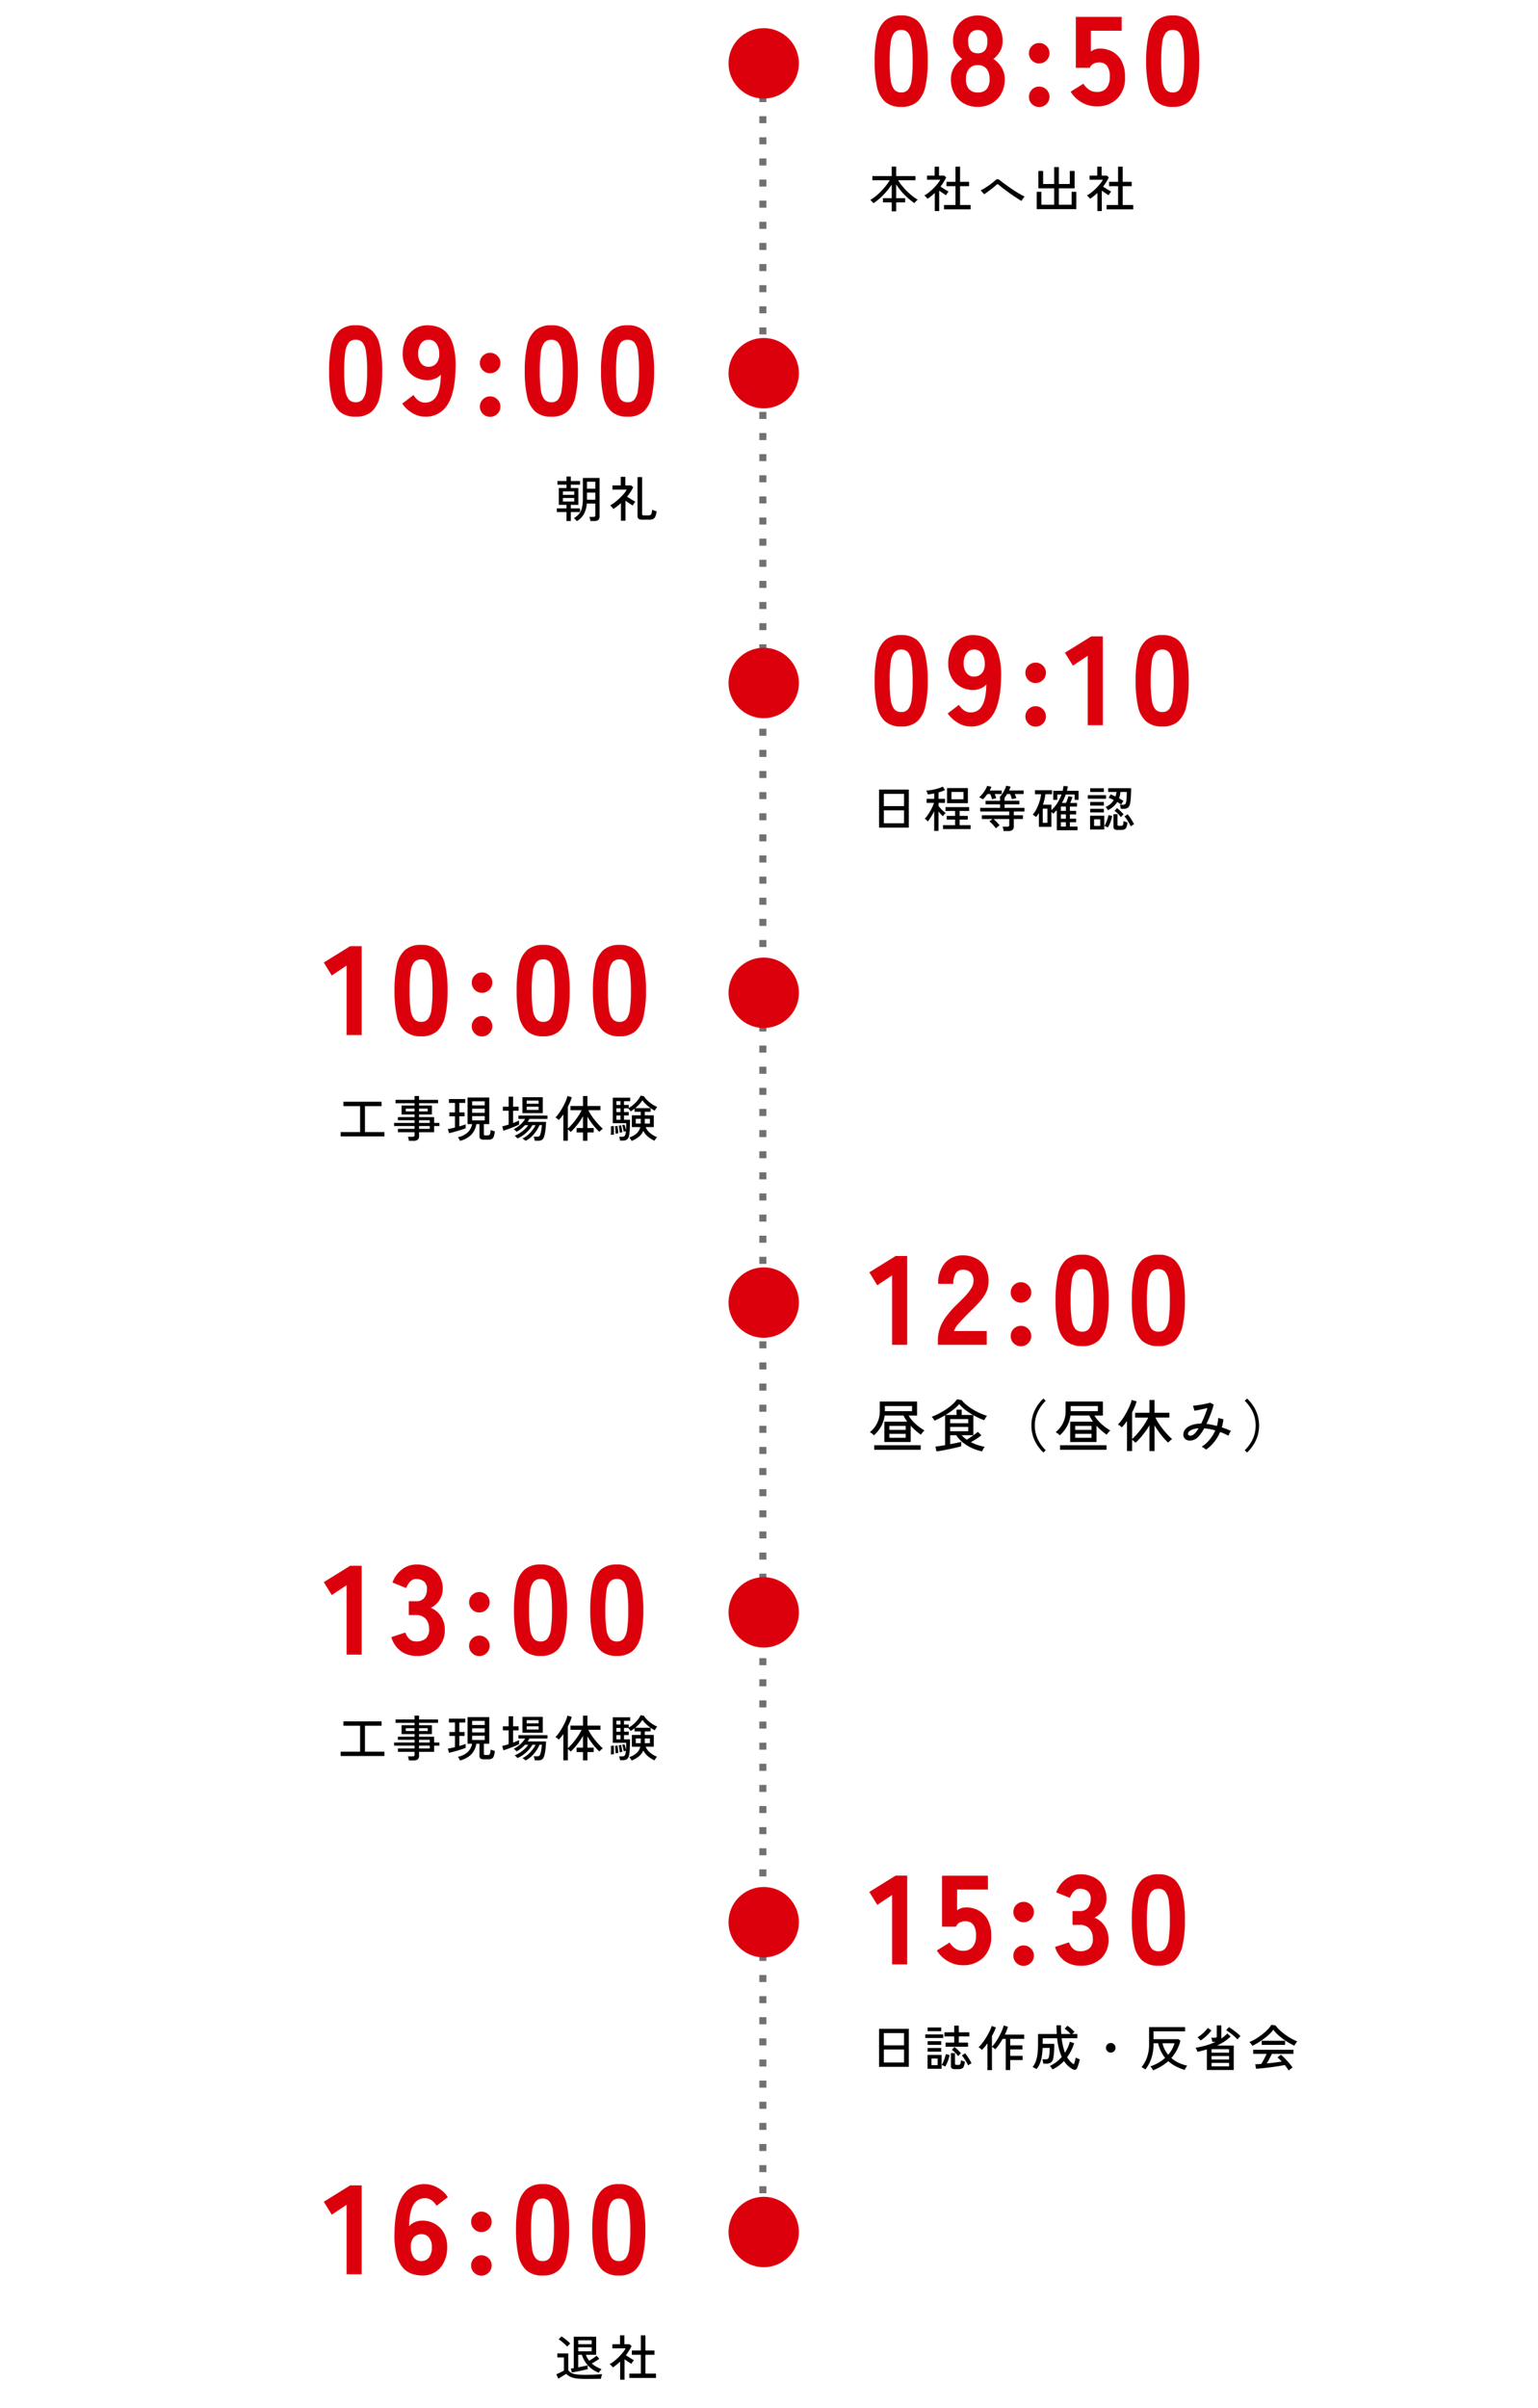 <svg xmlns="http://www.w3.org/2000/svg" xmlns:xlink="http://www.w3.org/1999/xlink" width="437" height="684" viewBox="0 0 437 684">
  <defs>
    <clipPath id="clip-path">
      <rect id="長方形_1486" data-name="長方形 1486" width="437" height="684" transform="translate(786 4120)" fill="none" stroke="#707070" stroke-width="1"/>
    </clipPath>
  </defs>
  <g id="intership_flow04" transform="translate(-786 -4120)" clip-path="url(#clip-path)">
    <path id="パス_4089" data-name="パス 4089" d="M6.37,1.022V-1.512H3.878V-2.7H6.37V-6.58A17.875,17.875,0,0,1,4.893-4.613a20.408,20.408,0,0,1-1.8,1.848A16.784,16.784,0,0,1,1.2-1.274q-.1-.126-.273-.315T.574-1.946A2.644,2.644,0,0,0,.266-2.2,11.191,11.191,0,0,0,1.827-3.276,17.3,17.3,0,0,0,3.36-4.69Q4.1-5.46,4.739-6.265A13.5,13.5,0,0,0,5.81-7.812H.868V-8.988h5.5v-2.688H7.63v2.688h5.488v1.176H8.19A13.205,13.205,0,0,0,9.3-6.23a18.691,18.691,0,0,0,1.393,1.54,18.123,18.123,0,0,0,1.54,1.365,11.7,11.7,0,0,0,1.547,1.043,2.765,2.765,0,0,0-.322.266q-.2.182-.371.378a3.793,3.793,0,0,0-.273.336,17.114,17.114,0,0,1-1.939-1.526A19.524,19.524,0,0,1,9.086-4.669,17.625,17.625,0,0,1,7.63-6.636V-2.7h2.548v1.19H7.63V1.022ZM21.224.462V-.77h3.262V-6.118H21.924V-7.35h2.562v-4.312h1.3V-7.35H28.35v1.232H25.788V-.77h3V.462Zm-2.618.49V-4.2q-.476.462-1,.882t-1.071.8a1.515,1.515,0,0,0-.245-.329q-.175-.189-.357-.364t-.294-.273a8.48,8.48,0,0,0,1.295-.868,15.634,15.634,0,0,0,1.288-1.155,16.279,16.279,0,0,0,1.134-1.253,7.334,7.334,0,0,0,.805-1.19H16.394V-9.114h2.17v-2.548H19.81v2.548h1.484l.56.5A14.5,14.5,0,0,1,20.23-5.992q.364.238.8.518t.84.518q.406.238.658.378a3.046,3.046,0,0,0-.238.287q-.154.2-.294.413t-.21.336q-.392-.266-.917-.609t-1.015-.693v5.8ZM43.26-1.918q-.434-.238-1.085-.651t-1.4-.931q-.749-.518-1.491-1.057T37.912-5.579q-.63-.483-1.036-.833a.969.969,0,0,0-.406-.259q-.14-.021-.378.2-.448.406-1.05.889t-1.232.945q-.63.462-1.162.812L31.64-4.928a7.161,7.161,0,0,0,.966-.511q.56-.343,1.162-.756T34.9-7.021a11.219,11.219,0,0,0,.868-.735.973.973,0,0,1,.721-.343,1.531,1.531,0,0,1,.749.4q.322.28.959.749t1.428,1.029q.791.56,1.631,1.106t1.6.98a12.174,12.174,0,0,0,1.288.658,2.725,2.725,0,0,0-.315.357q-.189.245-.35.5A2.24,2.24,0,0,0,43.26-1.918ZM47.572.406V-4.522h1.316V-.854h3.64V-5.5H48.034v-4.942h1.358v3.71h3.136v-4.8h1.33v4.8h3.108v-3.71h1.372V-5.5h-4.48V-.854h3.626V-4.522h1.33V.406ZM67.424.462V-.77h3.262V-6.118H68.124V-7.35h2.562v-4.312h1.3V-7.35H74.55v1.232H71.988V-.77h3V.462Zm-2.618.49V-4.2q-.476.462-1,.882t-1.071.8a1.515,1.515,0,0,0-.245-.329q-.175-.189-.357-.364t-.294-.273a8.48,8.48,0,0,0,1.3-.868,15.634,15.634,0,0,0,1.288-1.155,16.279,16.279,0,0,0,1.134-1.253,7.334,7.334,0,0,0,.805-1.19H62.594V-9.114h2.17v-2.548H66.01v2.548h1.484l.56.5A14.5,14.5,0,0,1,66.43-5.992q.364.238.8.518t.84.518q.406.238.658.378a3.046,3.046,0,0,0-.238.287q-.154.2-.294.413t-.21.336q-.392-.266-.917-.609t-1.015-.693v5.8Z" transform="translate(1033 4179)"/>
    <path id="パス_4087" data-name="パス 4087" d="M2.772.084V-10.724h8.456V.084ZM4.13-1.148H9.87V-4.83H4.13Zm0-4.872H9.87V-9.492H4.13ZM18.438,1.022V-4.55Q18-3.7,17.5-2.9a10.264,10.264,0,0,1-.9,1.246,1.422,1.422,0,0,0-.238-.294q-.168-.168-.343-.315a2.078,2.078,0,0,0-.273-.2,5.7,5.7,0,0,0,.749-.875q.385-.539.756-1.169t.665-1.26a7.838,7.838,0,0,0,.448-1.176H16.282V-8.092h2.156v-1.54a12.039,12.039,0,0,1-1.834.28,1.731,1.731,0,0,0-.091-.329q-.077-.217-.168-.434t-.147-.329a9.894,9.894,0,0,0,1.106-.1q.63-.091,1.3-.245t1.274-.357a5.7,5.7,0,0,0,.994-.427l.644.994a8.8,8.8,0,0,1-.847.35q-.469.168-1,.308v1.834h1.848v1.148H19.67v.868a8.492,8.492,0,0,0,.588.707q.364.4.749.749a6.524,6.524,0,0,0,.693.56,2.135,2.135,0,0,0-.266.245,3.741,3.741,0,0,0-.308.364q-.14.189-.21.3a8.139,8.139,0,0,1-.6-.6q-.329-.364-.651-.756v5.53ZM20.944.5V-.616h3.43V-2.184h-2.38V-3.248h2.38v-1.4h-2.73V-5.74h6.734v1.092H25.662v1.4h2.31v1.064h-2.31V-.616h3.122V.5Zm1.148-7.35v-4.3h5.922v4.3Zm1.246-1.12h3.43v-2.072h-3.43ZM38.15,1.064a3.647,3.647,0,0,0-.1-.644,3.726,3.726,0,0,0-.189-.6h1.358a.659.659,0,0,0,.42-.1.462.462,0,0,0,.126-.371V-2.352H35.308q.406.35.889.847t.833.931a4.354,4.354,0,0,0-.56.42q-.308.266-.49.448-.224-.308-.539-.679t-.658-.721a6.436,6.436,0,0,0-.651-.588l.854-.658h-3.01V-3.43H39.76V-4.494H31.514V-5.53h5.642v-.98H33.04V-7.532h4.116V-8.47A1.456,1.456,0,0,0,37-8.54a6.6,6.6,0,0,0,.805-.994,9.279,9.279,0,0,0,.672-1.176,6.888,6.888,0,0,0,.427-1.106l1.246.252q-.084.266-.2.546t-.259.56h4.158V-9.45h-2.52q.14.308.259.623t.189.553a3.38,3.38,0,0,0-.406.07q-.252.056-.5.119t-.357.105a6.877,6.877,0,0,0-.21-.735q-.14-.413-.28-.735h-.882q-.168.28-.35.546t-.364.5v.868h4.214V-6.51H38.43v.98h5.656v1.036H41.048V-3.43h2.59v1.078h-2.59V-.266A1.241,1.241,0,0,1,40.663.742a1.792,1.792,0,0,1-1.169.322ZM32.284-7.952q-.084-.056-.294-.182t-.434-.245a1.531,1.531,0,0,0-.35-.147,6.7,6.7,0,0,0,.931-.952,9.354,9.354,0,0,0,.812-1.169,6.568,6.568,0,0,0,.539-1.127l1.218.28q-.1.238-.231.5t-.287.539h3.444V-9.45h-2q.126.308.252.623t.2.553a2.936,2.936,0,0,0-.371.077q-.245.063-.483.119a3.13,3.13,0,0,0-.35.1q-.07-.294-.21-.707T34.37-9.45h-.826A9.233,9.233,0,0,1,32.284-7.952ZM53.27.84V-4.9a9.292,9.292,0,0,1-1.05,1.05,2.987,2.987,0,0,0-.49-.518V-.14H48.188V-4.074q-.182.308-.385.6t-.427.553a1.614,1.614,0,0,0-.266-.231q-.182-.133-.371-.259a2.244,2.244,0,0,0-.315-.182,7.953,7.953,0,0,0,1.113-1.687,13.434,13.434,0,0,0,.833-2.072A10.564,10.564,0,0,0,48.8-9.408H47.082v-1.12h4.844v1.12h-1.9a12.934,12.934,0,0,1-.7,2.982H51.73v1.54a9.29,9.29,0,0,0,1.687-1.995,12.094,12.094,0,0,0,1.2-2.457h-1.2v1.526H52.262v-2.562h2.66q.1-.35.161-.693t.119-.693l1.218.126q-.056.322-.126.637t-.154.623h3.318v2.562h-1.12V-9.338h-2.52q-.224.644-.5,1.246T54.726-6.93H55.9q.2-.448.392-1a9.406,9.406,0,0,0,.28-.9l1.148.224q-.084.308-.273.805t-.357.875H59.01v1.036H56.994v1.218h1.778v1.008H56.994V-2.45h1.778v1.008H56.994V-.21h2.17V.84ZM49.28-1.274h1.33V-5.306H49.28ZM54.432-.21H55.86V-1.442H54.432Zm0-2.24H55.86V-3.668H54.432Zm0-2.226H55.86V-5.894H54.432Zm13.37-.2q-.1-.168-.3-.469a2.506,2.506,0,0,0-.357-.441,5.379,5.379,0,0,0,1.372-.847,4.767,4.767,0,0,0,.952-1.113q-.364-.182-.728-.343t-.728-.287l.532-.966q.336.112.693.266t.707.322a5.128,5.128,0,0,0,.28-1.288H67.886v-1.078h6.5q0,.714-.028,1.519T74.27-8.064a9.912,9.912,0,0,1-.154,1.2,2.107,2.107,0,0,1-.609,1.267,2.1,2.1,0,0,1-1.323.343h-.728q-.028-.238-.105-.6a3.141,3.141,0,0,0-.161-.56h.84a.965.965,0,0,0,.693-.168,1.491,1.491,0,0,0,.245-.644A5.166,5.166,0,0,0,73.08-8q.042-.5.063-1.05t.021-.987H71.358q-.056.476-.147.931a5.422,5.422,0,0,1-.245.861q.336.182.651.371T72.2-7.5q-.07.1-.2.3t-.259.406a2.9,2.9,0,0,0-.182.329Q71.078-6.8,70.462-7.2A6.384,6.384,0,0,1,67.8-4.872ZM62.734.63V-3.3h4.018V.63Zm7.812.112a1.514,1.514,0,0,1-.889-.2.809.809,0,0,1-.273-.693v-3.57h1.134v2.94A.386.386,0,0,0,70.6-.5a.486.486,0,0,0,.336.084h.56A.9.9,0,0,0,71.911-.5a.526.526,0,0,0,.217-.364,5.955,5.955,0,0,0,.112-.917,3.3,3.3,0,0,0,.532.21l.574.182a4.553,4.553,0,0,1-.287,1.365,1.114,1.114,0,0,1-.56.609,2.291,2.291,0,0,1-.9.154ZM62.09-8.106V-9.128h5.166v1.022Zm.672-1.932v-1.05H66.64v1.05Zm0,3.878V-7.2H66.64V-6.16Zm0,1.932V-5.25H66.64v1.022ZM67.774.056A4.2,4.2,0,0,0,67.3-.189a3.926,3.926,0,0,0-.518-.2,4.932,4.932,0,0,0,.476-.889q.238-.553.427-1.148a8.984,8.984,0,0,0,.273-1.043l1.05.238a9.468,9.468,0,0,1-.483,1.722A9.115,9.115,0,0,1,67.774.056Zm6.51-.322a8.342,8.342,0,0,0-.483-.952q-.3-.518-.637-1.015a8.418,8.418,0,0,0-.658-.861l.882-.616a8.66,8.66,0,0,1,.693.9q.343.5.644,1.008t.511.924a2.012,2.012,0,0,0-.308.161q-.2.119-.378.245A2.025,2.025,0,0,0,74.284-.266ZM63.868-.392h1.75V-2.268h-1.75Zm7.616-2.492a10.03,10.03,0,0,0-.833-.959,6.73,6.73,0,0,0-.959-.833l.7-.784a9.953,9.953,0,0,1,.952.826q.5.49.9.938a3.068,3.068,0,0,0-.231.224q-.147.154-.294.315T71.484-2.884Z" transform="translate(1033 4355)"/>
    <path id="パス_4085" data-name="パス 4085" d="M4.272-1.392V-7.168h6.512q-.32-.432-.592-.872a7.3,7.3,0,0,1-.464-.872H4.352A8.459,8.459,0,0,1,3.3-5.736,9.343,9.343,0,0,1,1.312-3.3a4.028,4.028,0,0,0-.544-.5,2.705,2.705,0,0,0-.624-.392A7.529,7.529,0,0,0,2.192-6.7a7.538,7.538,0,0,0,.784-3.5v-2.7H13.568v4h-2.4A9.529,9.529,0,0,0,12.44-7.224a13.072,13.072,0,0,0,1.592,1.44A15.72,15.72,0,0,0,15.68-4.672a3.168,3.168,0,0,0-.352.336q-.208.224-.392.456a2.973,2.973,0,0,0-.28.408,16.433,16.433,0,0,1-1.472-1.152A17.54,17.54,0,0,1,11.76-6.016v4.624ZM1.392.8V-.48H14.608V.8ZM4.416-10.16h7.728v-1.456H4.416ZM5.7-2.592h4.64V-3.728H5.7Zm0-2.256h4.64v-1.12H5.7ZM19.088,1.264l-.3-1.36q.4-.032,1.136-.144t1.616-.272v-8.5q-.752.464-1.52.856t-1.5.7a5.279,5.279,0,0,0-.352-.576,3.856,3.856,0,0,0-.432-.544,15.719,15.719,0,0,0,2.056-.912,23.281,23.281,0,0,0,2.072-1.232,15.243,15.243,0,0,0,1.808-1.4,7.49,7.49,0,0,0,1.248-1.416l1.344.24a7.772,7.772,0,0,0,1.416,1.432,16.339,16.339,0,0,0,1.888,1.3A18.954,18.954,0,0,0,31.6-9.52a17.627,17.627,0,0,0,1.856.7A4.475,4.475,0,0,0,33-8.208q-.248.384-.376.624-.7-.256-1.488-.624t-1.568-.816v5.7H26.24a8.989,8.989,0,0,0,.68.672,7.438,7.438,0,0,0,.76.592q.544-.32,1.16-.728T29.992-3.6a9.644,9.644,0,0,0,.84-.688l1.008.976q-.368.3-.872.656t-1.056.688q-.552.336-1.048.624a13.066,13.066,0,0,0,1.88.792,14.674,14.674,0,0,0,2.056.52,2.173,2.173,0,0,0-.28.368,5.642,5.642,0,0,0-.28.5,2.453,2.453,0,0,0-.176.432A12.852,12.852,0,0,1,29.232.352a12.346,12.346,0,0,1-2.608-1.576,8.381,8.381,0,0,1-1.92-2.1H22.976V-.784q.992-.176,1.848-.36t1.288-.312V-.192q-.4.128-1.1.3T23.48.456q-.84.184-1.688.352t-1.56.288Q19.52,1.216,19.088,1.264Zm2.56-10.336h3.136v-1.52h1.472v1.52h3.216a18.366,18.366,0,0,1-2.208-1.456,10.1,10.1,0,0,1-1.712-1.632,12.556,12.556,0,0,1-1.712,1.584A22.015,22.015,0,0,1,21.648-9.072Zm1.328,4.608h5.136V-5.68H22.976Zm0-2.272h5.136V-7.9H22.976Zm26.5,8.32A11.084,11.084,0,0,1,46.992-1.8a9.806,9.806,0,0,1-.928-4.28,9.806,9.806,0,0,1,.928-4.28,11.084,11.084,0,0,1,2.48-3.384l.656.64a11.09,11.09,0,0,0-2.272,3.176A8.933,8.933,0,0,0,47.04-6.08a8.933,8.933,0,0,0,.816,3.848A11.09,11.09,0,0,0,50.128.944Zm7.6-2.976V-7.168h6.512q-.32-.432-.592-.872a7.3,7.3,0,0,1-.464-.872H57.152A8.459,8.459,0,0,1,56.1-5.736,9.343,9.343,0,0,1,54.112-3.3a4.028,4.028,0,0,0-.544-.5,2.705,2.705,0,0,0-.624-.392A7.529,7.529,0,0,0,54.992-6.7a7.538,7.538,0,0,0,.784-3.5v-2.7H66.368v4h-2.4A9.53,9.53,0,0,0,65.24-7.224a13.072,13.072,0,0,0,1.592,1.44A15.72,15.72,0,0,0,68.48-4.672a3.168,3.168,0,0,0-.352.336q-.208.224-.392.456a2.973,2.973,0,0,0-.28.408,16.432,16.432,0,0,1-1.472-1.152A17.541,17.541,0,0,1,64.56-6.016v4.624ZM54.192.8V-.48H67.408V.8Zm3.024-10.96h7.728v-1.456H57.216ZM58.5-2.592h4.64V-3.728H58.5Zm0-2.256h4.64v-1.12H58.5ZM79.6,1.184V-6.144a17.76,17.76,0,0,1-1.232,1.88q-.688.92-1.392,1.72a16.671,16.671,0,0,1-1.344,1.376,2.915,2.915,0,0,0-.432-.44q-.3-.264-.528-.424v3.2H73.216V-7.376q-.368.528-.744.992t-.744.848a3.367,3.367,0,0,0-.5-.464,3.239,3.239,0,0,0-.584-.368A9.207,9.207,0,0,0,71.6-7.48q.5-.664.968-1.448t.88-1.592q.408-.808.7-1.544a8.074,8.074,0,0,0,.4-1.28l1.408.4a13.845,13.845,0,0,1-.536,1.528q-.328.792-.744,1.592v7.568A13.9,13.9,0,0,0,75.9-3.48q.656-.728,1.3-1.568t1.176-1.688a12.787,12.787,0,0,0,.872-1.6H75.536V-9.7H79.6v-3.632h1.44V-9.7h4.224v1.36H81.312a11.531,11.531,0,0,0,.9,1.632q.56.864,1.232,1.7t1.352,1.568a14.178,14.178,0,0,0,1.256,1.208,2.694,2.694,0,0,0-.376.272q-.232.192-.44.392a3.394,3.394,0,0,0-.32.344,18.364,18.364,0,0,1-1.32-1.368q-.7-.792-1.352-1.7t-1.2-1.824v7.3ZM95.664.768A3.224,3.224,0,0,0,95.1.312a4.023,4.023,0,0,0-.672-.376,9.012,9.012,0,0,0,2.24-1.968A10.988,10.988,0,0,0,98.3-4.688,15.573,15.573,0,0,0,96.7-5.072q-.792-.144-1.544-.208-.416.752-.848,1.376a7.547,7.547,0,0,1-.848,1.04,3.558,3.558,0,0,1-1.376.888,2.876,2.876,0,0,1-1.384.144,1.8,1.8,0,0,1-1.056-.536,1.632,1.632,0,0,1-.408-1.168A2.292,2.292,0,0,1,89.84-5.08a4.162,4.162,0,0,1,1.736-1.112,8.1,8.1,0,0,1,2.712-.432q.512-1.008.976-2.168t.816-2.28q-.608.16-1.328.32t-1.352.288q-.632.128-1.016.176l-.4-1.424q.416-.032,1.064-.112t1.376-.208q.728-.128,1.368-.264a7.4,7.4,0,0,0,1.024-.28l1.04.56A24.656,24.656,0,0,1,97-9.36Q96.448-7.9,95.792-6.528a13.333,13.333,0,0,1,1.432.216q.744.152,1.528.36a8.149,8.149,0,0,0,.368-2.272l1.472.352a10.334,10.334,0,0,1-.432,2.32,23.315,23.315,0,0,1,2.592.992,3.282,3.282,0,0,0-.392.648,6.139,6.139,0,0,0-.312.728q-.544-.3-1.144-.568T99.68-4.24A12.384,12.384,0,0,1,98-1.416,10.127,10.127,0,0,1,95.664.768ZM90.544-3.68a.519.519,0,0,0,.3.4.972.972,0,0,0,.7.04,2.187,2.187,0,0,0,.9-.536,7.7,7.7,0,0,0,1.1-1.52,5.252,5.252,0,0,0-2.24.584Q90.512-4.24,90.544-3.68Zm16.784,5.264-.656-.64a10.819,10.819,0,0,0,2.28-3.176,9.008,9.008,0,0,0,.808-3.848,9.008,9.008,0,0,0-.808-3.848,10.819,10.819,0,0,0-2.28-3.176l.656-.64a11.084,11.084,0,0,1,2.48,3.384,9.806,9.806,0,0,1,.928,4.28,9.806,9.806,0,0,1-.928,4.28A11.084,11.084,0,0,1,107.328,1.584Z" transform="translate(1033 4531)"/>
    <path id="パス_4083" data-name="パス 4083" d="M2.772.084V-10.724h8.456V.084ZM4.13-1.148H9.87V-4.83H4.13Zm0-4.872H9.87V-9.492H4.13Zm17.542.392V-6.79h2.45V-8.554H21.35V-9.716h2.772v-1.9h1.3v1.9h3v1.162h-3V-6.79h2.632v1.162ZM16.548.63V-3.3h3.99V.63Zm7.8.112a1.514,1.514,0,0,1-.889-.2.809.809,0,0,1-.273-.693V-3.808h1.162V-.8a.334.334,0,0,0,.063.217.343.343,0,0,0,.245.091.4.4,0,0,0,.147.021l.28.014.175.007a.943.943,0,0,0,.427-.077.54.54,0,0,0,.224-.357,5.668,5.668,0,0,0,.133-.9,3.3,3.3,0,0,0,.532.21l.574.182a4.848,4.848,0,0,1-.3,1.358,1.12,1.12,0,0,1-.553.616,2.239,2.239,0,0,1-.9.154ZM15.89-8.106V-9.128h5.124v1.022Zm.672-1.932v-1.05H20.44v1.05Zm0,3.878V-7.2H20.44V-6.16Zm0,1.932V-5.25H20.44v1.022ZM21.574.014a4.614,4.614,0,0,0-.483-.252,3.772,3.772,0,0,0-.525-.21,4.674,4.674,0,0,0,.469-.889q.231-.553.427-1.148a8.281,8.281,0,0,0,.28-1.043l1.064.252a9.468,9.468,0,0,1-.483,1.722A9.115,9.115,0,0,1,21.574.014Zm6.51-.322A8.343,8.343,0,0,0,27.6-1.26q-.3-.518-.637-1.015a8.417,8.417,0,0,0-.658-.861l.91-.63a8.039,8.039,0,0,1,.686.9q.336.5.637,1.008t.511.924a1.792,1.792,0,0,0-.308.168q-.2.126-.385.252A1.886,1.886,0,0,0,28.084-.308ZM17.668-.392h1.75V-2.268h-1.75ZM25.256-2.94a7.263,7.263,0,0,0-.826-.966,7.863,7.863,0,0,0-.952-.826l.714-.826a12.631,12.631,0,0,1,.952.833q.5.483.9.931-.084.084-.238.245t-.308.329Q25.34-3.052,25.256-2.94Zm8.316,3.962V-6.594q-.392.56-.8,1.036t-.784.84a4.642,4.642,0,0,0-.455-.42q-.273-.224-.483-.364a6.106,6.106,0,0,0,.861-.91q.455-.574.91-1.26t.854-1.4q.4-.714.686-1.351a7.674,7.674,0,0,0,.413-1.1l1.19.406a10.026,10.026,0,0,1-.476,1.2q-.294.63-.644,1.274v2.982a6.6,6.6,0,0,0,.812-.938q.42-.574.826-1.246t.749-1.372q.343-.7.6-1.337a8.212,8.212,0,0,0,.364-1.113l1.2.364q-.154.532-.378,1.1t-.5,1.141H44v1.2H40.04V-6.02H43.5v1.162H40.04v1.82h3.528v1.2H40.04V.994H38.766V-7.854h-.882q-.49.868-1.036,1.645A10.766,10.766,0,0,1,35.77-4.886a2.466,2.466,0,0,0-.42-.378,4.068,4.068,0,0,0-.5-.322V1.022Zm18.466-.2a4.128,4.128,0,0,0-.329-.518,3.182,3.182,0,0,0-.4-.476,9.761,9.761,0,0,0,1.841-1.113,10.67,10.67,0,0,0,1.533-1.435,14.686,14.686,0,0,1-.791-2.3,20.609,20.609,0,0,1-.525-3.017h-4.1v1.6h3.29q0,1.106-.063,2.177a12.8,12.8,0,0,1-.217,1.813,2.027,2.027,0,0,1-.651,1.288,2.285,2.285,0,0,1-1.379.35h-.812q-.028-.252-.112-.644a3.921,3.921,0,0,0-.168-.6h.9a1.08,1.08,0,0,0,.742-.175,1.363,1.363,0,0,0,.266-.651,7.674,7.674,0,0,0,.147-1.092q.049-.658.049-1.316H49.238a18.321,18.321,0,0,1-.259,2.611,8.821,8.821,0,0,1-.56,1.918A6.706,6.706,0,0,1,47.53.728a2.676,2.676,0,0,0-.357-.21Q46.928.392,46.7.28A2.912,2.912,0,0,0,46.4.14a5.759,5.759,0,0,0,.9-1.6,9.564,9.564,0,0,0,.49-2.149,24.9,24.9,0,0,0,.154-3V-9.24h5.32q-.028-.574-.049-1.2t-.021-1.281H54.46q0,1.316.084,2.478H57.19a10.916,10.916,0,0,0-.84-.833,7.709,7.709,0,0,0-.84-.665l.784-.84a8.227,8.227,0,0,1,.714.532q.392.322.749.651a5.994,5.994,0,0,1,.553.567q-.1.07-.294.245t-.364.343h1.47v1.2H54.656a18.746,18.746,0,0,0,.385,2.268,15.947,15.947,0,0,0,.553,1.848,11.029,11.029,0,0,0,.812-1.5,11.018,11.018,0,0,0,.574-1.61l1.218.406A13.239,13.239,0,0,1,56.21-2.646a6.17,6.17,0,0,0,.91,1.211,5.508,5.508,0,0,0,1.008.819q.168-.448.315-1a8.406,8.406,0,0,0,.2-.945,2.218,2.218,0,0,0,.322.175q.224.1.469.2t.371.133q-.084.42-.217.9t-.28.91a5.149,5.149,0,0,1-.3.728.794.794,0,0,1-.5.42A.922.922,0,0,1,57.82.77a6.553,6.553,0,0,1-1.288-.9,7.152,7.152,0,0,1-1.218-1.435A10.976,10.976,0,0,1,52.038.826ZM68.6-3.962a1.308,1.308,0,0,1-.959-.4,1.308,1.308,0,0,1-.4-.959,1.3,1.3,0,0,1,.4-.966,1.319,1.319,0,0,1,.959-.392,1.313,1.313,0,0,1,.966.392,1.313,1.313,0,0,1,.392.966,1.319,1.319,0,0,1-.392.959A1.3,1.3,0,0,1,68.6-3.962ZM80.612,1.064a3.19,3.19,0,0,0-.189-.343Q80.29.5,80.136.287a1.627,1.627,0,0,0-.294-.329,12.514,12.514,0,0,0,2.289-1.022A11.2,11.2,0,0,0,84.056-2.45a9.576,9.576,0,0,1-1.2-1.89,10.471,10.471,0,0,1-.784-2.268H80.752v.168a13.344,13.344,0,0,1-.308,2.989,11.083,11.083,0,0,1-.826,2.394A10.243,10.243,0,0,1,78.442.826Q78.33.742,78.127.609T77.714.35A2.187,2.187,0,0,0,77.35.168a9.382,9.382,0,0,0,1.533-2.709,11.016,11.016,0,0,0,.609-3.9V-11.2H89.726V-10H80.752V-7.77h7.07l.574.434A11.657,11.657,0,0,1,85.82-2.422a9.1,9.1,0,0,0,2.037,1.337,10.657,10.657,0,0,0,2.485.833,2.077,2.077,0,0,0-.259.343q-.147.231-.28.469a2.839,2.839,0,0,0-.189.392A14.331,14.331,0,0,1,87.045-.084a10.391,10.391,0,0,1-2.093-1.442A14,14,0,0,1,80.612,1.064Zm4.312-4.41a8.349,8.349,0,0,0,1.792-3.262H83.3a7.778,7.778,0,0,0,.623,1.736A7.757,7.757,0,0,0,84.924-3.346ZM95.914.98V-4.872q-.644.2-1.309.371t-1.337.329q-.056-.154-.154-.385T92.9-5a1.684,1.684,0,0,0-.21-.329,24.4,24.4,0,0,0,3.017-.672,16.835,16.835,0,0,0,2.667-1.022h-.924a4.424,4.424,0,0,0-.112-.6,3.6,3.6,0,0,0-.182-.56h1.022a.847.847,0,0,0,.42-.077.341.341,0,0,0,.126-.315V-11.69h1.3V-8.1a.748.748,0,0,1-.014.147,9.2,9.2,0,0,0,.917-.686,9.394,9.394,0,0,0,.791-.756l.952.84a11.016,11.016,0,0,1-1.792,1.449,16.426,16.426,0,0,1-2.072,1.141h4.746V.98ZM94.136-7.406a3.156,3.156,0,0,0-.231-.273q-.161-.175-.343-.35A2.8,2.8,0,0,0,93.24-8.3a8.059,8.059,0,0,0,1.043-.714,10.55,10.55,0,0,0,1.071-.973,7.316,7.316,0,0,0,.812-.987l1.05.714a10.783,10.783,0,0,1-.882,1.029,13.9,13.9,0,0,1-1.085,1.015A9.423,9.423,0,0,1,94.136-7.406Zm10.486-.28q-.392-.42-.931-.9t-1.127-.931a13.757,13.757,0,0,0-1.176-.819l.812-.854q.574.364,1.176.805t1.148.889a9.7,9.7,0,0,1,.938.868,5.339,5.339,0,0,0-.448.441A2.939,2.939,0,0,0,104.622-7.686ZM97.244-3.934h4.984v-.994H97.244Zm0,3.878h4.984v-.98H97.244Zm0-1.946h4.984v-.98H97.244Zm21.924,3.15A6.785,6.785,0,0,0,118.685.4q-.3-.413-.651-.833-.63.126-1.456.266T114.842.1q-.91.126-1.82.231t-1.715.189Q110.5.6,109.9.644l-.252-1.288q.322,0,.763-.028t.959-.07q.238-.364.511-.854t.539-1.022q.266-.532.462-.98h-3.794V-4.76h11.424V-3.6H114.38q-.294.644-.686,1.379t-.756,1.337q1.134-.112,2.268-.252t1.974-.28a10.251,10.251,0,0,0-1.2-1.162l.966-.77a8.733,8.733,0,0,1,.812.721q.462.455.945.987T119.6-.6q.413.511.665.889-.112.07-.343.238t-.441.336A2.507,2.507,0,0,0,119.168,1.148ZM108.836-5.894a2.578,2.578,0,0,0-.224-.35q-.154-.21-.322-.413A2.926,2.926,0,0,0,108-6.972a11.425,11.425,0,0,0,1.813-.9,18.492,18.492,0,0,0,1.806-1.239,14.329,14.329,0,0,0,1.554-1.386,7.411,7.411,0,0,0,1.057-1.351l1.19.168A8.906,8.906,0,0,0,116.55-10.4a15.7,15.7,0,0,0,1.526,1.267A17.617,17.617,0,0,0,119.819-8a13.5,13.5,0,0,0,1.771.847q-.168.21-.406.553t-.42.665a17.24,17.24,0,0,1-2.2-1.2,17.518,17.518,0,0,1-2.121-1.582,11.331,11.331,0,0,1-1.645-1.743,8.777,8.777,0,0,1-1.148,1.288,17.237,17.237,0,0,1-1.54,1.281q-.84.623-1.687,1.141A14.689,14.689,0,0,1,108.836-5.894Zm2.66-.252V-7.322h6.636v1.176Z" transform="translate(1033 4707)"/>
    <path id="パス_4088" data-name="パス 4088" d="M-23.114,1.036a1.875,1.875,0,0,0-.21-.273q-.154-.175-.329-.35a1.471,1.471,0,0,0-.3-.245,4.946,4.946,0,0,0,1.5-1.218,4.4,4.4,0,0,0,.812-1.729,10.73,10.73,0,0,0,.252-2.513v-5.95h4.746V-.336A1.324,1.324,0,0,1-16.989.672a1.667,1.667,0,0,1-1.155.322h-1.092a4.267,4.267,0,0,0-.119-.616,4.846,4.846,0,0,0-.175-.56H-18.4a.659.659,0,0,0,.42-.1.482.482,0,0,0,.126-.385v-3.29h-2.422A7.376,7.376,0,0,1-21.091-.98,5.544,5.544,0,0,1-23.114,1.036ZM-26.04.994V-1.554h-2.744V-2.59h2.744V-3.6h-2.184V-8.386h2.184v-.938h-2.576V-10.36h2.576v-1.274h1.218v1.274h2.632v1.036h-2.632v.938h2.156V-3.6h-2.156V-2.59h2.632v1.036h-2.632V.994Zm5.824-6.048h2.366v-2.03h-2.366Zm0-3.122h2.366v-1.988h-2.366ZM-27.062-4.55h3.22v-.994h-3.22Zm0-1.89h3.22v-.98h-3.22ZM-10.57.91V-4.1q-.518.476-1.057.9t-1.1.784a2.942,2.942,0,0,0-.252-.343q-.168-.2-.35-.4a2.453,2.453,0,0,0-.294-.28,11.488,11.488,0,0,0,1.344-.9A17.537,17.537,0,0,0-10.92-5.509,15.3,15.3,0,0,0-9.737-6.755a7.01,7.01,0,0,0,.819-1.169h-4.06v-1.19h2.352v-2.45h1.3v2.45h1.652l.6.5a10.861,10.861,0,0,1-.77,1.365,15.354,15.354,0,0,1-.98,1.323q.378.252.826.539t.868.532q.42.245.672.385a2.211,2.211,0,0,0-.273.308q-.161.21-.3.42t-.21.336q-.392-.252-.959-.63t-1.085-.742V.91ZM-4.452.616A1.9,1.9,0,0,1-5.53.385a.908.908,0,0,1-.322-.791V-11.48h1.3V-.994a.38.38,0,0,0,.105.3A.694.694,0,0,0-4.018-.6h1.176A1.356,1.356,0,0,0-2.2-.721a.745.745,0,0,0,.322-.469,6.7,6.7,0,0,0,.189-1.036,4.834,4.834,0,0,0,.6.252q.385.14.651.21A5.188,5.188,0,0,1-.819-.231a1.278,1.278,0,0,1-.665.679A2.936,2.936,0,0,1-2.562.616Z" transform="translate(973 4267)"/>
    <path id="パス_4086" data-name="パス 4086" d="M-90.216-.2V-1.442h5.53V-8.806h-4.732v-1.246h10.836v1.246H-83.3v7.364h5.53V-.2Zm19.4,1.246a4.216,4.216,0,0,0-.112-.6A3.656,3.656,0,0,0-71.106-.1h1.344a.7.7,0,0,0,.42-.1.459.459,0,0,0,.126-.378v-.812h-4.718v-.952h4.718V-3.15h-5.81v-.882h5.81V-4.8h-4.732v-.882h4.732v-.742H-72.9V-8.96h3.682v-.672h-5.4v-.952h5.4v-1.092h1.288v1.092h5.4v.952h-5.4v.672h3.654v2.534h-3.654v.742h4.284v1.652h1.5v.882h-1.5v1.764h-4.284v1.12a1.231,1.231,0,0,1-.378,1,1.79,1.79,0,0,1-1.162.315Zm2.884-3.388h3.038V-3.15h-3.038Zm0-1.694h3.038V-4.8h-3.038Zm-3.78-3.262h2.492v-.8h-2.492Zm3.78,0h2.464v-.8h-2.464Zm11.62,8.358a2.013,2.013,0,0,0-.154-.35q-.112-.21-.231-.406a1.563,1.563,0,0,0-.2-.28,5.679,5.679,0,0,0,2.737-1.316A4.458,4.458,0,0,0-52.85-3.7h-1.3v-7.546h6.174V-3.7h-1.54V-.84a.346.346,0,0,0,.091.266A.49.49,0,0,0-49.1-.49h.616A1,1,0,0,0-48-.588a.671.671,0,0,0,.266-.434,6.208,6.208,0,0,0,.147-1.036,3.139,3.139,0,0,0,.56.231,4.351,4.351,0,0,0,.616.161A5.566,5.566,0,0,1-46.725-.1a1.185,1.185,0,0,1-.588.672,2.388,2.388,0,0,1-.945.161h-1.218a1.731,1.731,0,0,1-.98-.217.836.836,0,0,1-.308-.735V-3.7h-.882A5.65,5.65,0,0,1-53.151-.623,6.845,6.845,0,0,1-56.308,1.064ZM-59.416-1.12l-.336-1.19q.364-.042.9-.154t1.12-.252V-5.908h-1.582V-7.014h1.582v-2.7h-1.708v-1.106H-54.8v1.106H-56.49v2.7h1.5v1.106h-1.5v2.856q.56-.154,1.029-.308t.763-.266V-2.52q-.378.154-.994.357t-1.3.406q-.686.2-1.33.371T-59.416-1.12Zm6.566-3.64h3.584v-1.2H-52.85Zm0-2.142h3.584V-8.064H-52.85Zm0-2.114h3.584v-1.162H-52.85ZM-37.674,1.05a1.555,1.555,0,0,0-.238-.21q-.182-.14-.371-.28A1.053,1.053,0,0,0-38.57.392,6.065,6.065,0,0,0-37.037-.6a9.7,9.7,0,0,0,1.316-1.386A7.365,7.365,0,0,0-34.832-3.4h-.882a8.76,8.76,0,0,1-1.113,1.5A10,10,0,0,1-38.3-.581,8.073,8.073,0,0,1-40,.378a1.615,1.615,0,0,0-.2-.259q-.147-.161-.308-.315a1,1,0,0,0-.259-.2,7.453,7.453,0,0,0,1.456-.749,10.394,10.394,0,0,0,1.386-1.078A6.216,6.216,0,0,0-36.9-3.4h-.938a9.164,9.164,0,0,1-1.141,1.064,7.426,7.426,0,0,1-1.267.812,1.794,1.794,0,0,0-.21-.238q-.154-.154-.315-.3a1.3,1.3,0,0,0-.273-.2A6.838,6.838,0,0,0-39.8-3.017,8.775,8.775,0,0,0-38.64-4.053a5.855,5.855,0,0,0,.84-1.113h-1.9v-.952h8.26v.952h-5.138a3.952,3.952,0,0,1-.224.413q-.126.2-.28.413h5.236q-.014.378-.049.945T-32-2.212q-.07.616-.175,1.169a6.669,6.669,0,0,1-.231.917,1.686,1.686,0,0,1-.609.9,1.944,1.944,0,0,1-1.071.252h-.994a3.1,3.1,0,0,0-.1-.609,2.444,2.444,0,0,0-.2-.539h1.022a1.021,1.021,0,0,0,.532-.119A.862.862,0,0,0-33.5-.7a3.659,3.659,0,0,0,.161-.567q.077-.357.147-.763t.112-.777q.042-.371.056-.6h-.686a8.871,8.871,0,0,1-.959,1.743A9.773,9.773,0,0,1-36.05-.07,6.493,6.493,0,0,1-37.674,1.05Zm-.882-7.868v-4.508h5.782v4.508Zm-5.418,4.984-.336-1.232q.364-.07.84-.2t.994-.3V-7.5h-1.638V-8.638h1.638v-2.856h1.26v2.856h1.568V-7.5h-1.568V-3.99q.5-.2.945-.378a7.794,7.794,0,0,0,.749-.35v1.162q-.35.182-.924.427t-1.225.5q-.651.252-1.26.462T-43.974-1.834Zm6.622-5.894h3.388v-.91h-3.388Zm0-1.75h3.388v-.9h-3.388Zm16,10.514V-1.316h-1.806v-1.26h1.806v-3.36a16.136,16.136,0,0,1-1.064,1.673q-.6.833-1.232,1.561a14.178,14.178,0,0,1-1.2,1.246,3.644,3.644,0,0,0-.364-.371,4.889,4.889,0,0,0-.448-.371v3.22h-1.274V-6.454q-.322.462-.651.868t-.651.742a2.946,2.946,0,0,0-.441-.406,2.834,2.834,0,0,0-.511-.322,8.056,8.056,0,0,0,.84-.973q.434-.581.847-1.267t.77-1.393q.357-.707.609-1.351a7.064,7.064,0,0,0,.35-1.12l1.232.35a12.115,12.115,0,0,1-.469,1.337Q-25.3-9.3-25.662-8.6v6.174q.49-.448,1.05-1.064t1.1-1.33q.539-.714,1-1.442a10.928,10.928,0,0,0,.756-1.386h-3.15v-1.19h3.556v-2.828h1.26v2.828h3.7v1.19h-3.43a10.614,10.614,0,0,0,.8,1.414q.49.742,1.071,1.463t1.162,1.344A12.14,12.14,0,0,0-15.708-2.38a2.358,2.358,0,0,0-.329.238q-.2.168-.385.343a2.969,2.969,0,0,0-.28.3,16.069,16.069,0,0,1-1.155-1.2q-.609-.693-1.183-1.491T-20.09-5.8v3.22h1.778v1.26H-20.09V1.036Zm13.818.056A1.792,1.792,0,0,0-7.7.784q-.126-.2-.259-.392A1.181,1.181,0,0,0-8.2.112,5.956,5.956,0,0,0-6.146-1.022a3.424,3.424,0,0,0,1.078-1.82H-7.462V-6.188h2.52V-7.2h-1.75v-.9a6.782,6.782,0,0,1-.567.434q-.287.2-.525.35a2.041,2.041,0,0,0-.2-.266q-.14-.168-.294-.343a1.894,1.894,0,0,0-.266-.259H-9.7v1.064h1.344v.966H-9.7v1.218H-7.98q0,.784-.028,1.617T-8.092-1.75A9.409,9.409,0,0,1-8.26-.5,1.9,1.9,0,0,1-8.834.665,2.079,2.079,0,0,1-10.108.98h-.728a3.6,3.6,0,0,0-.091-.56A4.031,4.031,0,0,0-11.074-.1h.812a1.143,1.143,0,0,0,.686-.154,1.2,1.2,0,0,0,.308-.686,2.894,2.894,0,0,0,.07-.35q.028-.2.042-.42-.112.028-.336.091t-.294.091q-.056-.406-.175-.959a5.745,5.745,0,0,0-.259-.9l.644-.168a7.333,7.333,0,0,1,.238.8q.126.5.2.868.028-.49.049-1.043t.021-1.029H-12.88V-11.2h4.942v.994H-9.7v1.064h1.344v.854a7.281,7.281,0,0,0,1.33-.931,9.7,9.7,0,0,0,1.218-1.26,6.029,6.029,0,0,0,.826-1.309l.938.168a6.411,6.411,0,0,0,.987,1.19A9.576,9.576,0,0,0-1.715-9.352a8.89,8.89,0,0,0,1.463.8,2.672,2.672,0,0,0-.259.315q-.147.2-.273.406A1.684,1.684,0,0,0-.952-7.5a9.783,9.783,0,0,1-1.3-.812,11.985,11.985,0,0,1-1.26-1.057,6.849,6.849,0,0,1-.952-1.113,7.05,7.05,0,0,1-.889,1.155,12.759,12.759,0,0,1-1.155,1.1h4.368V-7.2H-3.794v1.008h2.562v3.346h-2.31A4.247,4.247,0,0,0-2.254-1.127,7.018,7.018,0,0,0-.294.014,2.207,2.207,0,0,0-.553.3,4.785,4.785,0,0,0-.847.714q-.133.21-.189.322A8.375,8.375,0,0,1-2.842-.091,5.3,5.3,0,0,1-4.214-1.778,4.271,4.271,0,0,1-5.516-.07,8.447,8.447,0,0,1-7.532,1.092ZM-13.44-.644q.028-.294.042-.756t.014-.931q0-.469-.028-.749l.812-.084q.028.28.035.749t.007.938q0,.469-.014.777-.154,0-.427.014A4.054,4.054,0,0,0-13.44-.644ZM-3.794-3.85h1.456V-5.194H-3.794Zm-2.562,0h1.414V-5.194H-6.356ZM-12.1-.966q0-.266-.028-.679t-.063-.819a6.019,6.019,0,0,0-.077-.616l.728-.112q.042.266.091.665t.084.791q.035.392.035.644l-.378.056Q-11.984-.994-12.1-.966Zm1.19-.266q-.014-.28-.063-.658t-.112-.742a4.763,4.763,0,0,0-.133-.588l.686-.14q.07.252.14.623t.126.735q.056.364.07.6-.042.014-.2.049l-.308.07Zm-.938-3.7H-10.7V-6.146h-1.148Zm0-2.184H-10.7V-8.176h-1.148Zm0-2.03H-10.7v-1.064h-1.148Z" transform="translate(973 4443)"/>
    <path id="パス_4084" data-name="パス 4084" d="M-90.216-.2V-1.442h5.53V-8.806h-4.732v-1.246h10.836v1.246H-83.3v7.364h5.53V-.2Zm19.4,1.246a4.216,4.216,0,0,0-.112-.6A3.656,3.656,0,0,0-71.106-.1h1.344a.7.7,0,0,0,.42-.1.459.459,0,0,0,.126-.378v-.812h-4.718v-.952h4.718V-3.15h-5.81v-.882h5.81V-4.8h-4.732v-.882h4.732v-.742H-72.9V-8.96h3.682v-.672h-5.4v-.952h5.4v-1.092h1.288v1.092h5.4v.952h-5.4v.672h3.654v2.534h-3.654v.742h4.284v1.652h1.5v.882h-1.5v1.764h-4.284v1.12a1.231,1.231,0,0,1-.378,1,1.79,1.79,0,0,1-1.162.315Zm2.884-3.388h3.038V-3.15h-3.038Zm0-1.694h3.038V-4.8h-3.038Zm-3.78-3.262h2.492v-.8h-2.492Zm3.78,0h2.464v-.8h-2.464Zm11.62,8.358a2.013,2.013,0,0,0-.154-.35q-.112-.21-.231-.406a1.563,1.563,0,0,0-.2-.28,5.679,5.679,0,0,0,2.737-1.316A4.458,4.458,0,0,0-52.85-3.7h-1.3v-7.546h6.174V-3.7h-1.54V-.84a.346.346,0,0,0,.091.266A.49.49,0,0,0-49.1-.49h.616A1,1,0,0,0-48-.588a.671.671,0,0,0,.266-.434,6.208,6.208,0,0,0,.147-1.036,3.139,3.139,0,0,0,.56.231,4.351,4.351,0,0,0,.616.161A5.566,5.566,0,0,1-46.725-.1a1.185,1.185,0,0,1-.588.672,2.388,2.388,0,0,1-.945.161h-1.218a1.731,1.731,0,0,1-.98-.217.836.836,0,0,1-.308-.735V-3.7h-.882A5.65,5.65,0,0,1-53.151-.623,6.845,6.845,0,0,1-56.308,1.064ZM-59.416-1.12l-.336-1.19q.364-.042.9-.154t1.12-.252V-5.908h-1.582V-7.014h1.582v-2.7h-1.708v-1.106H-54.8v1.106H-56.49v2.7h1.5v1.106h-1.5v2.856q.56-.154,1.029-.308t.763-.266V-2.52q-.378.154-.994.357t-1.3.406q-.686.2-1.33.371T-59.416-1.12Zm6.566-3.64h3.584v-1.2H-52.85Zm0-2.142h3.584V-8.064H-52.85Zm0-2.114h3.584v-1.162H-52.85ZM-37.674,1.05a1.555,1.555,0,0,0-.238-.21q-.182-.14-.371-.28A1.053,1.053,0,0,0-38.57.392,6.065,6.065,0,0,0-37.037-.6a9.7,9.7,0,0,0,1.316-1.386A7.365,7.365,0,0,0-34.832-3.4h-.882a8.76,8.76,0,0,1-1.113,1.5A10,10,0,0,1-38.3-.581,8.073,8.073,0,0,1-40,.378a1.615,1.615,0,0,0-.2-.259q-.147-.161-.308-.315a1,1,0,0,0-.259-.2,7.453,7.453,0,0,0,1.456-.749,10.394,10.394,0,0,0,1.386-1.078A6.216,6.216,0,0,0-36.9-3.4h-.938a9.164,9.164,0,0,1-1.141,1.064,7.426,7.426,0,0,1-1.267.812,1.794,1.794,0,0,0-.21-.238q-.154-.154-.315-.3a1.3,1.3,0,0,0-.273-.2A6.838,6.838,0,0,0-39.8-3.017,8.775,8.775,0,0,0-38.64-4.053a5.855,5.855,0,0,0,.84-1.113h-1.9v-.952h8.26v.952h-5.138a3.952,3.952,0,0,1-.224.413q-.126.2-.28.413h5.236q-.014.378-.049.945T-32-2.212q-.07.616-.175,1.169a6.669,6.669,0,0,1-.231.917,1.686,1.686,0,0,1-.609.9,1.944,1.944,0,0,1-1.071.252h-.994a3.1,3.1,0,0,0-.1-.609,2.444,2.444,0,0,0-.2-.539h1.022a1.021,1.021,0,0,0,.532-.119A.862.862,0,0,0-33.5-.7a3.659,3.659,0,0,0,.161-.567q.077-.357.147-.763t.112-.777q.042-.371.056-.6h-.686a8.871,8.871,0,0,1-.959,1.743A9.773,9.773,0,0,1-36.05-.07,6.493,6.493,0,0,1-37.674,1.05Zm-.882-7.868v-4.508h5.782v4.508Zm-5.418,4.984-.336-1.232q.364-.07.84-.2t.994-.3V-7.5h-1.638V-8.638h1.638v-2.856h1.26v2.856h1.568V-7.5h-1.568V-3.99q.5-.2.945-.378a7.794,7.794,0,0,0,.749-.35v1.162q-.35.182-.924.427t-1.225.5q-.651.252-1.26.462T-43.974-1.834Zm6.622-5.894h3.388v-.91h-3.388Zm0-1.75h3.388v-.9h-3.388Zm16,10.514V-1.316h-1.806v-1.26h1.806v-3.36a16.136,16.136,0,0,1-1.064,1.673q-.6.833-1.232,1.561a14.178,14.178,0,0,1-1.2,1.246,3.644,3.644,0,0,0-.364-.371,4.889,4.889,0,0,0-.448-.371v3.22h-1.274V-6.454q-.322.462-.651.868t-.651.742a2.946,2.946,0,0,0-.441-.406,2.834,2.834,0,0,0-.511-.322,8.056,8.056,0,0,0,.84-.973q.434-.581.847-1.267t.77-1.393q.357-.707.609-1.351a7.064,7.064,0,0,0,.35-1.12l1.232.35a12.115,12.115,0,0,1-.469,1.337Q-25.3-9.3-25.662-8.6v6.174q.49-.448,1.05-1.064t1.1-1.33q.539-.714,1-1.442a10.928,10.928,0,0,0,.756-1.386h-3.15v-1.19h3.556v-2.828h1.26v2.828h3.7v1.19h-3.43a10.614,10.614,0,0,0,.8,1.414q.49.742,1.071,1.463t1.162,1.344A12.14,12.14,0,0,0-15.708-2.38a2.358,2.358,0,0,0-.329.238q-.2.168-.385.343a2.969,2.969,0,0,0-.28.3,16.069,16.069,0,0,1-1.155-1.2q-.609-.693-1.183-1.491T-20.09-5.8v3.22h1.778v1.26H-20.09V1.036Zm13.818.056A1.792,1.792,0,0,0-7.7.784q-.126-.2-.259-.392A1.181,1.181,0,0,0-8.2.112,5.956,5.956,0,0,0-6.146-1.022a3.424,3.424,0,0,0,1.078-1.82H-7.462V-6.188h2.52V-7.2h-1.75v-.9a6.782,6.782,0,0,1-.567.434q-.287.2-.525.35a2.041,2.041,0,0,0-.2-.266q-.14-.168-.294-.343a1.894,1.894,0,0,0-.266-.259H-9.7v1.064h1.344v.966H-9.7v1.218H-7.98q0,.784-.028,1.617T-8.092-1.75A9.409,9.409,0,0,1-8.26-.5,1.9,1.9,0,0,1-8.834.665,2.079,2.079,0,0,1-10.108.98h-.728a3.6,3.6,0,0,0-.091-.56A4.031,4.031,0,0,0-11.074-.1h.812a1.143,1.143,0,0,0,.686-.154,1.2,1.2,0,0,0,.308-.686,2.894,2.894,0,0,0,.07-.35q.028-.2.042-.42-.112.028-.336.091t-.294.091q-.056-.406-.175-.959a5.745,5.745,0,0,0-.259-.9l.644-.168a7.333,7.333,0,0,1,.238.8q.126.5.2.868.028-.49.049-1.043t.021-1.029H-12.88V-11.2h4.942v.994H-9.7v1.064h1.344v.854a7.281,7.281,0,0,0,1.33-.931,9.7,9.7,0,0,0,1.218-1.26,6.029,6.029,0,0,0,.826-1.309l.938.168a6.411,6.411,0,0,0,.987,1.19A9.576,9.576,0,0,0-1.715-9.352a8.89,8.89,0,0,0,1.463.8,2.672,2.672,0,0,0-.259.315q-.147.2-.273.406A1.684,1.684,0,0,0-.952-7.5a9.783,9.783,0,0,1-1.3-.812,11.985,11.985,0,0,1-1.26-1.057,6.849,6.849,0,0,1-.952-1.113,7.05,7.05,0,0,1-.889,1.155,12.759,12.759,0,0,1-1.155,1.1h4.368V-7.2H-3.794v1.008h2.562v3.346h-2.31A4.247,4.247,0,0,0-2.254-1.127,7.018,7.018,0,0,0-.294.014,2.207,2.207,0,0,0-.553.3,4.785,4.785,0,0,0-.847.714q-.133.21-.189.322A8.375,8.375,0,0,1-2.842-.091,5.3,5.3,0,0,1-4.214-1.778,4.271,4.271,0,0,1-5.516-.07,8.447,8.447,0,0,1-7.532,1.092ZM-13.44-.644q.028-.294.042-.756t.014-.931q0-.469-.028-.749l.812-.084q.028.28.035.749t.007.938q0,.469-.014.777-.154,0-.427.014A4.054,4.054,0,0,0-13.44-.644ZM-3.794-3.85h1.456V-5.194H-3.794Zm-2.562,0h1.414V-5.194H-6.356ZM-12.1-.966q0-.266-.028-.679t-.063-.819a6.019,6.019,0,0,0-.077-.616l.728-.112q.042.266.091.665t.084.791q.035.392.035.644l-.378.056Q-11.984-.994-12.1-.966Zm1.19-.266q-.014-.28-.063-.658t-.112-.742a4.763,4.763,0,0,0-.133-.588l.686-.14q.07.252.14.623t.126.735q.056.364.07.6-.042.014-.2.049l-.308.07Zm-.938-3.7H-10.7V-6.146h-1.148Zm0-2.184H-10.7V-8.176h-1.148Zm0-2.03H-10.7v-1.064h-1.148Z" transform="translate(973 4619)"/>
    <path id="パス_4082" data-name="パス 4082" d="M-16.87-1.036a7.837,7.837,0,0,1-4.788-5.082h-1.05v3.556q.742-.14,1.484-.294t1.218-.28v1.092q-.448.112-1.057.252t-1.26.273q-.651.133-1.225.245t-.952.168L-24.808-2.2l.378-.063q.21-.035.462-.063v-8.918h6.356v5.124h-2.912a4.555,4.555,0,0,0,.4.9,7.24,7.24,0,0,0,.539.8q.336-.2.735-.455t.763-.525q.364-.266.588-.462l.784.882q-.434.308-1.015.672t-1.127.658a7.914,7.914,0,0,0,1.3.924,9.2,9.2,0,0,0,1.491.686,3.059,3.059,0,0,0-.266.273,4.384,4.384,0,0,0-.315.4Q-16.8-1.162-16.87-1.036Zm-4,1.764A16.725,16.725,0,0,1-23.3.581,6.01,6.01,0,0,1-24.948.119,4.324,4.324,0,0,1-26.138-.7q-.252.154-.665.413t-.833.518l-.714.441-.574-1.26q.322-.126.749-.329t.812-.4q.385-.2.595-.322V-5.376h-1.876V-6.51h3.108v4.774a2.531,2.531,0,0,0,.9.777,4.389,4.389,0,0,0,1.456.406,18.386,18.386,0,0,0,2.31.119q1.694,0,2.905-.056t2.037-.154a3.048,3.048,0,0,0-.112.364q-.07.266-.126.546T-16.24.7q-.35,0-.9.007l-1.2.014q-.644.007-1.3.007Zm-1.834-7.84h3.822V-8.246h-3.822Zm0-2.016h3.822v-1.12h-3.822Zm-3.136.7a7.156,7.156,0,0,0-.686-.707q-.434-.4-.9-.777a6.973,6.973,0,0,0-.84-.6l.8-.826a8.037,8.037,0,0,1,.84.574q.476.364.931.756a8.273,8.273,0,0,1,.721.686q-.084.07-.266.245t-.357.364A3.316,3.316,0,0,0-25.844-8.428ZM-8.176.462V-.77h3.262V-6.118H-7.476V-7.35h2.562v-4.312h1.3V-7.35H-1.05v1.232H-3.612V-.77h3V.462Zm-2.618.49V-4.2q-.476.462-1,.882t-1.071.8a1.515,1.515,0,0,0-.245-.329q-.175-.189-.357-.364t-.294-.273a8.48,8.48,0,0,0,1.3-.868,15.633,15.633,0,0,0,1.288-1.155,16.279,16.279,0,0,0,1.134-1.253,7.334,7.334,0,0,0,.805-1.19h-3.766V-9.114h2.17v-2.548H-9.59v2.548h1.484l.56.5A14.5,14.5,0,0,1-9.17-5.992q.364.238.8.518t.84.518q.406.238.658.378a3.046,3.046,0,0,0-.238.287q-.154.2-.294.413t-.21.336q-.392-.266-.917-.609t-1.015-.693v5.8Z" transform="translate(973 4795)"/>
    <path id="パス_3779" data-name="パス 3779" d="M10355-11717.266h613" transform="translate(-10714.508 -6214) rotate(90)" fill="none" stroke="#707070" stroke-width="2" stroke-dasharray="2 4"/>
    <circle id="楕円形_304" data-name="楕円形 304" cx="10" cy="10" r="10" transform="translate(993 4128)" fill="#dc000c"/>
    <circle id="楕円形_295" data-name="楕円形 295" cx="10" cy="10" r="10" transform="translate(993 4216)" fill="#dc000c"/>
    <circle id="楕円形_292" data-name="楕円形 292" cx="10" cy="10" r="10" transform="translate(993 4392)" fill="#dc000c"/>
    <circle id="楕円形_289" data-name="楕円形 289" cx="10" cy="10" r="10" transform="translate(993 4568)" fill="#dc000c"/>
    <circle id="楕円形_290" data-name="楕円形 290" cx="10" cy="10" r="10" transform="translate(993 4744)" fill="#dc000c"/>
    <circle id="楕円形_294" data-name="楕円形 294" cx="10" cy="10" r="10" transform="translate(993 4304)" fill="#dc000c"/>
    <circle id="楕円形_293" data-name="楕円形 293" cx="10" cy="10" r="10" transform="translate(993 4480)" fill="#dc000c"/>
    <circle id="楕円形_291" data-name="楕円形 291" cx="10" cy="10" r="10" transform="translate(993 4656)" fill="#dc000c"/>
    <path id="パス_4074" data-name="パス 4074" d="M9.072.36A6.685,6.685,0,0,1,4.464-1.116a7.994,7.994,0,0,1-2.3-4.356A33.122,33.122,0,0,1,1.512-12.6a33.326,33.326,0,0,1,.648-7.164,7.994,7.994,0,0,1,2.3-4.356A6.685,6.685,0,0,1,9.072-25.6a6.547,6.547,0,0,1,4.572,1.476,8.218,8.218,0,0,1,2.286,4.356A32.455,32.455,0,0,1,16.6-12.6a32.256,32.256,0,0,1-.666,7.128,8.218,8.218,0,0,1-2.286,4.356A6.547,6.547,0,0,1,9.072.36Zm0-4.1A2.469,2.469,0,0,0,11-4.518a5.325,5.325,0,0,0,1.008-2.7,36.356,36.356,0,0,0,.306-5.382,36.743,36.743,0,0,0-.306-5.4A5.355,5.355,0,0,0,11-20.718a2.469,2.469,0,0,0-1.926-.774,2.527,2.527,0,0,0-1.944.774A5.237,5.237,0,0,0,6.1-18,36.743,36.743,0,0,0,5.8-12.6,36.357,36.357,0,0,0,6.1-7.218a5.208,5.208,0,0,0,1.026,2.7A2.527,2.527,0,0,0,9.072-3.744ZM30.816.36a7.8,7.8,0,0,1-3.978-.99A7.015,7.015,0,0,1,24.156-3.4a8.472,8.472,0,0,1-.972-4.122,6.237,6.237,0,0,1,.954-3.366,7.181,7.181,0,0,1,2.286-2.358,7.135,7.135,0,0,1-1.872-2.088A5.771,5.771,0,0,1,23.8-18.36a7.658,7.658,0,0,1,.9-3.78,6.558,6.558,0,0,1,2.484-2.538,7.118,7.118,0,0,1,3.636-.918,7.191,7.191,0,0,1,3.672.918,6.558,6.558,0,0,1,2.484,2.538,7.658,7.658,0,0,1,.9,3.78,5.666,5.666,0,0,1-.774,3.024,7.622,7.622,0,0,1-1.854,2.088,6.89,6.89,0,0,1,2.3,2.358,6.326,6.326,0,0,1,.936,3.366,8.321,8.321,0,0,1-.99,4.14A7.137,7.137,0,0,1,34.776-.63,7.823,7.823,0,0,1,30.816.36Zm0-4.1a3.191,3.191,0,0,0,2.52-.936A4.317,4.317,0,0,0,34.164-7.6a4.457,4.457,0,0,0-.828-2.844,3.02,3.02,0,0,0-2.52-1.044,3.03,3.03,0,0,0-2.5,1.044A4.39,4.39,0,0,0,27.468-7.6a4.253,4.253,0,0,0,.846,2.916A3.2,3.2,0,0,0,30.816-3.744Zm0-11.124q2.736,0,2.736-3.42a3.271,3.271,0,0,0-.792-2.43,2.675,2.675,0,0,0-1.944-.774,2.675,2.675,0,0,0-1.944.774,3.271,3.271,0,0,0-.792,2.43Q28.08-14.868,30.816-14.868ZM48.276.4a2.815,2.815,0,0,1-2.07-.846,2.773,2.773,0,0,1-.846-2.034,2.815,2.815,0,0,1,.846-2.07,2.815,2.815,0,0,1,2.07-.846,2.833,2.833,0,0,1,2.052.846,2.786,2.786,0,0,1,.864,2.07A2.745,2.745,0,0,1,50.328-.45,2.833,2.833,0,0,1,48.276.4Zm0-12.384a2.815,2.815,0,0,1-2.07-.846,2.815,2.815,0,0,1-.846-2.07,2.773,2.773,0,0,1,.846-2.034,2.815,2.815,0,0,1,2.07-.846,2.833,2.833,0,0,1,2.052.846,2.745,2.745,0,0,1,.864,2.034,2.786,2.786,0,0,1-.864,2.07A2.833,2.833,0,0,1,48.276-11.988ZM64.584.216A8.277,8.277,0,0,1,60.318-.936,8.851,8.851,0,0,1,57.2-3.96L60.84-6.228a5.643,5.643,0,0,0,1.584,1.692,3.7,3.7,0,0,0,2.16.648A3.448,3.448,0,0,0,67.41-5a4.8,4.8,0,0,0,.918-3.132,4.924,4.924,0,0,0-.81-3.2,2.734,2.734,0,0,0-2.178-.936,3.543,3.543,0,0,0-1.638.36,2.307,2.307,0,0,0-1.062,1.188H58.68V-25.2H71.712v3.924H62.964v5.9a4.289,4.289,0,0,1,1.188-.612,4.077,4.077,0,0,1,1.3-.216,7.479,7.479,0,0,1,3.636.882,6.458,6.458,0,0,1,2.592,2.664,9.366,9.366,0,0,1,.972,4.518,8.271,8.271,0,0,1-2.214,6.174A7.981,7.981,0,0,1,64.584.216ZM86.22.36a6.685,6.685,0,0,1-4.608-1.476,7.994,7.994,0,0,1-2.3-4.356A33.122,33.122,0,0,1,78.66-12.6a33.326,33.326,0,0,1,.648-7.164,7.994,7.994,0,0,1,2.3-4.356A6.685,6.685,0,0,1,86.22-25.6a6.547,6.547,0,0,1,4.572,1.476,8.218,8.218,0,0,1,2.286,4.356,32.455,32.455,0,0,1,.666,7.164,32.256,32.256,0,0,1-.666,7.128,8.218,8.218,0,0,1-2.286,4.356A6.547,6.547,0,0,1,86.22.36Zm0-4.1a2.469,2.469,0,0,0,1.926-.774,5.325,5.325,0,0,0,1.008-2.7A36.356,36.356,0,0,0,89.46-12.6a36.742,36.742,0,0,0-.306-5.4,5.355,5.355,0,0,0-1.008-2.718,2.469,2.469,0,0,0-1.926-.774,2.527,2.527,0,0,0-1.944.774A5.237,5.237,0,0,0,83.25-18a36.742,36.742,0,0,0-.306,5.4,36.356,36.356,0,0,0,.306,5.382,5.208,5.208,0,0,0,1.026,2.7A2.527,2.527,0,0,0,86.22-3.744Z" transform="translate(1033 4150)" fill="#dc000c"/>
    <path id="パス_4076" data-name="パス 4076" d="M9.072.36A6.685,6.685,0,0,1,4.464-1.116a7.994,7.994,0,0,1-2.3-4.356A33.122,33.122,0,0,1,1.512-12.6a33.326,33.326,0,0,1,.648-7.164,7.994,7.994,0,0,1,2.3-4.356A6.685,6.685,0,0,1,9.072-25.6a6.547,6.547,0,0,1,4.572,1.476,8.218,8.218,0,0,1,2.286,4.356A32.455,32.455,0,0,1,16.6-12.6a32.256,32.256,0,0,1-.666,7.128,8.218,8.218,0,0,1-2.286,4.356A6.547,6.547,0,0,1,9.072.36Zm0-4.1A2.469,2.469,0,0,0,11-4.518a5.325,5.325,0,0,0,1.008-2.7,36.356,36.356,0,0,0,.306-5.382,36.743,36.743,0,0,0-.306-5.4A5.355,5.355,0,0,0,11-20.718a2.469,2.469,0,0,0-1.926-.774,2.527,2.527,0,0,0-1.944.774A5.237,5.237,0,0,0,6.1-18,36.743,36.743,0,0,0,5.8-12.6,36.357,36.357,0,0,0,6.1-7.218a5.208,5.208,0,0,0,1.026,2.7A2.527,2.527,0,0,0,9.072-3.744ZM28.764.36A6.967,6.967,0,0,1,25.11-.72a8.908,8.908,0,0,1-2.826-2.628l3.2-2.448a5.135,5.135,0,0,0,1.44,1.584,3.143,3.143,0,0,0,1.836.576A3.607,3.607,0,0,0,32.022-5.49q1.134-1.854,1.242-6.1a4.291,4.291,0,0,1-1.62,1.134,5.159,5.159,0,0,1-2.052.45,7.316,7.316,0,0,1-3.672-.918,6.6,6.6,0,0,1-2.556-2.61,8.129,8.129,0,0,1-.936-4,9.41,9.41,0,0,1,.882-4.158,7.009,7.009,0,0,1,2.466-2.862A6.583,6.583,0,0,1,29.484-25.6a9.281,9.281,0,0,1,2.988.486,5.932,5.932,0,0,1,2.574,1.782,9.369,9.369,0,0,1,1.8,3.672,22.029,22.029,0,0,1,.594,6.192Q37.3-6.3,35.1-2.97A7.131,7.131,0,0,1,28.764.36Zm.9-14.184a2.87,2.87,0,0,0,2.358-.99A3.91,3.91,0,0,0,32.8-17.46a5.028,5.028,0,0,0-.828-2.988,2.6,2.6,0,0,0-2.2-1.044,2.578,2.578,0,0,0-2.142,1.044,4.656,4.656,0,0,0-.81,2.916,4.268,4.268,0,0,0,.792,2.682A2.476,2.476,0,0,0,29.664-13.824ZM47.268.4A2.815,2.815,0,0,1,45.2-.45a2.773,2.773,0,0,1-.846-2.034,2.815,2.815,0,0,1,.846-2.07,2.815,2.815,0,0,1,2.07-.846,2.833,2.833,0,0,1,2.052.846,2.786,2.786,0,0,1,.864,2.07A2.745,2.745,0,0,1,49.32-.45,2.833,2.833,0,0,1,47.268.4Zm0-12.384a2.815,2.815,0,0,1-2.07-.846,2.815,2.815,0,0,1-.846-2.07,2.773,2.773,0,0,1,.846-2.034,2.815,2.815,0,0,1,2.07-.846,2.833,2.833,0,0,1,2.052.846,2.745,2.745,0,0,1,.864,2.034,2.786,2.786,0,0,1-.864,2.07A2.833,2.833,0,0,1,47.268-11.988ZM62.064,0V-19.728L57.852-16.92l-2.268-3.672,7.488-4.644h3.276V0ZM83.232.36a6.685,6.685,0,0,1-4.608-1.476,7.994,7.994,0,0,1-2.3-4.356,33.122,33.122,0,0,1-.648-7.128,33.326,33.326,0,0,1,.648-7.164,7.994,7.994,0,0,1,2.3-4.356A6.685,6.685,0,0,1,83.232-25.6,6.547,6.547,0,0,1,87.8-24.12a8.218,8.218,0,0,1,2.286,4.356,32.455,32.455,0,0,1,.666,7.164,32.256,32.256,0,0,1-.666,7.128A8.218,8.218,0,0,1,87.8-1.116,6.547,6.547,0,0,1,83.232.36Zm0-4.1a2.469,2.469,0,0,0,1.926-.774,5.325,5.325,0,0,0,1.008-2.7,36.356,36.356,0,0,0,.306-5.382,36.742,36.742,0,0,0-.306-5.4,5.355,5.355,0,0,0-1.008-2.718,2.469,2.469,0,0,0-1.926-.774,2.527,2.527,0,0,0-1.944.774A5.237,5.237,0,0,0,80.262-18a36.742,36.742,0,0,0-.306,5.4,36.356,36.356,0,0,0,.306,5.382,5.208,5.208,0,0,0,1.026,2.7A2.527,2.527,0,0,0,83.232-3.744Z" transform="translate(1033 4326)" fill="#dc000c"/>
    <path id="パス_4078" data-name="パス 4078" d="M6.48,0V-19.728L2.268-16.92,0-20.592l7.488-4.644h3.276V0Zm13,0V-1.3a10.572,10.572,0,0,1,.54-3.33,12.607,12.607,0,0,1,1.818-3.4,28.811,28.811,0,0,1,3.474-3.852q1.08-1.044,2.052-2.088a12.364,12.364,0,0,0,1.584-2.07,4.124,4.124,0,0,0,.648-1.926,3.466,3.466,0,0,0-.738-2.52,2.931,2.931,0,0,0-2.25-.828,2.272,2.272,0,0,0-2.088,1.044,5.611,5.611,0,0,0-.648,2.952H19.584a8.481,8.481,0,0,1,1.962-5.976A6.574,6.574,0,0,1,26.6-25.416a7.946,7.946,0,0,1,3.762.882,6.415,6.415,0,0,1,2.628,2.556,7.74,7.74,0,0,1,.882,4.122,6.946,6.946,0,0,1-.774,3.132,13.089,13.089,0,0,1-1.98,2.754q-1.242,1.35-2.862,2.9-1.548,1.548-2.754,2.916a6.08,6.08,0,0,0-1.422,2.232h9.288V0ZM43.092.4a2.815,2.815,0,0,1-2.07-.846,2.773,2.773,0,0,1-.846-2.034,2.815,2.815,0,0,1,.846-2.07,2.815,2.815,0,0,1,2.07-.846,2.833,2.833,0,0,1,2.052.846,2.786,2.786,0,0,1,.864,2.07A2.745,2.745,0,0,1,45.144-.45,2.833,2.833,0,0,1,43.092.4Zm0-12.384a2.815,2.815,0,0,1-2.07-.846,2.815,2.815,0,0,1-.846-2.07,2.773,2.773,0,0,1,.846-2.034,2.815,2.815,0,0,1,2.07-.846,2.833,2.833,0,0,1,2.052.846,2.745,2.745,0,0,1,.864,2.034,2.786,2.786,0,0,1-.864,2.07A2.833,2.833,0,0,1,43.092-11.988ZM60.48.36a6.685,6.685,0,0,1-4.608-1.476,7.994,7.994,0,0,1-2.3-4.356A33.122,33.122,0,0,1,52.92-12.6a33.326,33.326,0,0,1,.648-7.164,7.994,7.994,0,0,1,2.3-4.356A6.685,6.685,0,0,1,60.48-25.6a6.547,6.547,0,0,1,4.572,1.476,8.218,8.218,0,0,1,2.286,4.356A32.455,32.455,0,0,1,68-12.6a32.256,32.256,0,0,1-.666,7.128,8.218,8.218,0,0,1-2.286,4.356A6.547,6.547,0,0,1,60.48.36Zm0-4.1a2.469,2.469,0,0,0,1.926-.774,5.325,5.325,0,0,0,1.008-2.7A36.357,36.357,0,0,0,63.72-12.6a36.743,36.743,0,0,0-.306-5.4,5.355,5.355,0,0,0-1.008-2.718,2.469,2.469,0,0,0-1.926-.774,2.527,2.527,0,0,0-1.944.774A5.237,5.237,0,0,0,57.51-18a36.743,36.743,0,0,0-.306,5.4,36.357,36.357,0,0,0,.306,5.382,5.208,5.208,0,0,0,1.026,2.7A2.527,2.527,0,0,0,60.48-3.744ZM82.152.36a6.685,6.685,0,0,1-4.608-1.476,7.994,7.994,0,0,1-2.3-4.356,33.122,33.122,0,0,1-.648-7.128,33.326,33.326,0,0,1,.648-7.164,7.994,7.994,0,0,1,2.3-4.356A6.685,6.685,0,0,1,82.152-25.6a6.547,6.547,0,0,1,4.572,1.476,8.218,8.218,0,0,1,2.286,4.356,32.455,32.455,0,0,1,.666,7.164,32.256,32.256,0,0,1-.666,7.128,8.218,8.218,0,0,1-2.286,4.356A6.547,6.547,0,0,1,82.152.36Zm0-4.1a2.469,2.469,0,0,0,1.926-.774,5.325,5.325,0,0,0,1.008-2.7,36.356,36.356,0,0,0,.306-5.382,36.742,36.742,0,0,0-.306-5.4,5.355,5.355,0,0,0-1.008-2.718,2.469,2.469,0,0,0-1.926-.774,2.527,2.527,0,0,0-1.944.774A5.237,5.237,0,0,0,79.182-18a36.742,36.742,0,0,0-.306,5.4,36.356,36.356,0,0,0,.306,5.382,5.208,5.208,0,0,0,1.026,2.7A2.527,2.527,0,0,0,82.152-3.744Z" transform="translate(1033 4502)" fill="#dc000c"/>
    <path id="パス_4080" data-name="パス 4080" d="M6.48,0V-19.728L2.268-16.92,0-20.592l7.488-4.644h3.276V0ZM26.568.216A8.277,8.277,0,0,1,22.3-.936,8.851,8.851,0,0,1,19.188-3.96l3.636-2.268a5.643,5.643,0,0,0,1.584,1.692,3.7,3.7,0,0,0,2.16.648A3.448,3.448,0,0,0,29.394-5a4.8,4.8,0,0,0,.918-3.132,4.924,4.924,0,0,0-.81-3.2,2.734,2.734,0,0,0-2.178-.936,3.543,3.543,0,0,0-1.638.36,2.307,2.307,0,0,0-1.062,1.188h-3.96V-25.2H33.7v3.924H24.948v5.9a4.289,4.289,0,0,1,1.188-.612,4.077,4.077,0,0,1,1.3-.216,7.479,7.479,0,0,1,3.636.882,6.458,6.458,0,0,1,2.592,2.664,9.366,9.366,0,0,1,.972,4.518,8.271,8.271,0,0,1-2.214,6.174A7.981,7.981,0,0,1,26.568.216ZM43.848.4a2.815,2.815,0,0,1-2.07-.846,2.773,2.773,0,0,1-.846-2.034,2.815,2.815,0,0,1,.846-2.07,2.815,2.815,0,0,1,2.07-.846,2.833,2.833,0,0,1,2.052.846,2.786,2.786,0,0,1,.864,2.07A2.745,2.745,0,0,1,45.9-.45,2.833,2.833,0,0,1,43.848.4Zm0-12.384a2.815,2.815,0,0,1-2.07-.846,2.815,2.815,0,0,1-.846-2.07,2.773,2.773,0,0,1,.846-2.034,2.815,2.815,0,0,1,2.07-.846,2.833,2.833,0,0,1,2.052.846,2.745,2.745,0,0,1,.864,2.034,2.786,2.786,0,0,1-.864,2.07A2.833,2.833,0,0,1,43.848-11.988ZM59.976.36A7.5,7.5,0,0,1,55.512-.972a7.579,7.579,0,0,1-2.736-4l3.96-1.3a9.473,9.473,0,0,0,.468.954,3.4,3.4,0,0,0,.972,1.08,2.748,2.748,0,0,0,1.692.486,4.114,4.114,0,0,0,2.646-.792,3.417,3.417,0,0,0,.99-2.808,4.07,4.07,0,0,0-.954-2.826,3.6,3.6,0,0,0-2.826-1.062h-1.98v-3.924h1.98a2.858,2.858,0,0,0,2.43-.972,3.873,3.873,0,0,0,.738-2.412,2.6,2.6,0,0,0-.936-2.322,3.657,3.657,0,0,0-2.088-.63,2.177,2.177,0,0,0-1.458.5,4.071,4.071,0,0,0-.936,1.116,8.986,8.986,0,0,0-.486.972L53.1-20.484a8.274,8.274,0,0,1,2.754-3.762,6.738,6.738,0,0,1,4.122-1.35,8.294,8.294,0,0,1,3.888.864,6.447,6.447,0,0,1,2.592,2.412,6.821,6.821,0,0,1,.936,3.6,5.8,5.8,0,0,1-.972,3.294,5.9,5.9,0,0,1-2.448,2.142,6.064,6.064,0,0,1,2.88,2.34,6.606,6.606,0,0,1,1.116,3.78,7.2,7.2,0,0,1-2.142,5.508A8.192,8.192,0,0,1,59.976.36Zm22.176,0a6.685,6.685,0,0,1-4.608-1.476,7.994,7.994,0,0,1-2.3-4.356,33.122,33.122,0,0,1-.648-7.128,33.326,33.326,0,0,1,.648-7.164,7.994,7.994,0,0,1,2.3-4.356A6.685,6.685,0,0,1,82.152-25.6a6.547,6.547,0,0,1,4.572,1.476,8.218,8.218,0,0,1,2.286,4.356,32.455,32.455,0,0,1,.666,7.164,32.256,32.256,0,0,1-.666,7.128,8.218,8.218,0,0,1-2.286,4.356A6.547,6.547,0,0,1,82.152.36Zm0-4.1a2.469,2.469,0,0,0,1.926-.774,5.325,5.325,0,0,0,1.008-2.7,36.356,36.356,0,0,0,.306-5.382,36.742,36.742,0,0,0-.306-5.4,5.355,5.355,0,0,0-1.008-2.718,2.469,2.469,0,0,0-1.926-.774,2.527,2.527,0,0,0-1.944.774A5.237,5.237,0,0,0,79.182-18a36.742,36.742,0,0,0-.306,5.4,36.356,36.356,0,0,0,.306,5.382,5.208,5.208,0,0,0,1.026,2.7A2.527,2.527,0,0,0,82.152-3.744Z" transform="translate(1033 4678)" fill="#dc000c"/>
    <path id="パス_4075" data-name="パス 4075" d="M9.072.36A6.685,6.685,0,0,1,4.464-1.116a7.994,7.994,0,0,1-2.3-4.356A33.122,33.122,0,0,1,1.512-12.6a33.326,33.326,0,0,1,.648-7.164,7.994,7.994,0,0,1,2.3-4.356A6.685,6.685,0,0,1,9.072-25.6a6.547,6.547,0,0,1,4.572,1.476,8.218,8.218,0,0,1,2.286,4.356A32.455,32.455,0,0,1,16.6-12.6a32.256,32.256,0,0,1-.666,7.128,8.218,8.218,0,0,1-2.286,4.356A6.547,6.547,0,0,1,9.072.36Zm0-4.1A2.469,2.469,0,0,0,11-4.518a5.325,5.325,0,0,0,1.008-2.7,36.356,36.356,0,0,0,.306-5.382,36.743,36.743,0,0,0-.306-5.4A5.355,5.355,0,0,0,11-20.718a2.469,2.469,0,0,0-1.926-.774,2.527,2.527,0,0,0-1.944.774A5.237,5.237,0,0,0,6.1-18,36.743,36.743,0,0,0,5.8-12.6,36.357,36.357,0,0,0,6.1-7.218a5.208,5.208,0,0,0,1.026,2.7A2.527,2.527,0,0,0,9.072-3.744ZM28.764.36A6.967,6.967,0,0,1,25.11-.72a8.908,8.908,0,0,1-2.826-2.628l3.2-2.448a5.135,5.135,0,0,0,1.44,1.584,3.143,3.143,0,0,0,1.836.576A3.607,3.607,0,0,0,32.022-5.49q1.134-1.854,1.242-6.1a4.291,4.291,0,0,1-1.62,1.134,5.159,5.159,0,0,1-2.052.45,7.316,7.316,0,0,1-3.672-.918,6.6,6.6,0,0,1-2.556-2.61,8.129,8.129,0,0,1-.936-4,9.41,9.41,0,0,1,.882-4.158,7.009,7.009,0,0,1,2.466-2.862A6.583,6.583,0,0,1,29.484-25.6a9.281,9.281,0,0,1,2.988.486,5.932,5.932,0,0,1,2.574,1.782,9.369,9.369,0,0,1,1.8,3.672,22.029,22.029,0,0,1,.594,6.192Q37.3-6.3,35.1-2.97A7.131,7.131,0,0,1,28.764.36Zm.9-14.184a2.87,2.87,0,0,0,2.358-.99A3.91,3.91,0,0,0,32.8-17.46a5.028,5.028,0,0,0-.828-2.988,2.6,2.6,0,0,0-2.2-1.044,2.578,2.578,0,0,0-2.142,1.044,4.656,4.656,0,0,0-.81,2.916,4.268,4.268,0,0,0,.792,2.682A2.476,2.476,0,0,0,29.664-13.824ZM47.268.4A2.815,2.815,0,0,1,45.2-.45a2.773,2.773,0,0,1-.846-2.034,2.815,2.815,0,0,1,.846-2.07,2.815,2.815,0,0,1,2.07-.846,2.833,2.833,0,0,1,2.052.846,2.786,2.786,0,0,1,.864,2.07A2.745,2.745,0,0,1,49.32-.45,2.833,2.833,0,0,1,47.268.4Zm0-12.384a2.815,2.815,0,0,1-2.07-.846,2.815,2.815,0,0,1-.846-2.07,2.773,2.773,0,0,1,.846-2.034,2.815,2.815,0,0,1,2.07-.846,2.833,2.833,0,0,1,2.052.846,2.745,2.745,0,0,1,.864,2.034,2.786,2.786,0,0,1-.864,2.07A2.833,2.833,0,0,1,47.268-11.988ZM64.656.36a6.685,6.685,0,0,1-4.608-1.476,7.994,7.994,0,0,1-2.3-4.356A33.122,33.122,0,0,1,57.1-12.6a33.326,33.326,0,0,1,.648-7.164,7.994,7.994,0,0,1,2.3-4.356A6.685,6.685,0,0,1,64.656-25.6a6.547,6.547,0,0,1,4.572,1.476,8.218,8.218,0,0,1,2.286,4.356A32.455,32.455,0,0,1,72.18-12.6a32.256,32.256,0,0,1-.666,7.128,8.218,8.218,0,0,1-2.286,4.356A6.547,6.547,0,0,1,64.656.36Zm0-4.1a2.469,2.469,0,0,0,1.926-.774,5.325,5.325,0,0,0,1.008-2.7A36.356,36.356,0,0,0,67.9-12.6,36.742,36.742,0,0,0,67.59-18a5.355,5.355,0,0,0-1.008-2.718,2.469,2.469,0,0,0-1.926-.774,2.527,2.527,0,0,0-1.944.774A5.237,5.237,0,0,0,61.686-18a36.743,36.743,0,0,0-.306,5.4,36.357,36.357,0,0,0,.306,5.382,5.208,5.208,0,0,0,1.026,2.7A2.527,2.527,0,0,0,64.656-3.744ZM86.328.36A6.685,6.685,0,0,1,81.72-1.116a7.994,7.994,0,0,1-2.3-4.356,33.122,33.122,0,0,1-.648-7.128,33.326,33.326,0,0,1,.648-7.164,7.994,7.994,0,0,1,2.3-4.356A6.685,6.685,0,0,1,86.328-25.6,6.547,6.547,0,0,1,90.9-24.12a8.218,8.218,0,0,1,2.286,4.356,32.455,32.455,0,0,1,.666,7.164,32.256,32.256,0,0,1-.666,7.128A8.218,8.218,0,0,1,90.9-1.116,6.547,6.547,0,0,1,86.328.36Zm0-4.1a2.469,2.469,0,0,0,1.926-.774,5.325,5.325,0,0,0,1.008-2.7,36.356,36.356,0,0,0,.306-5.382,36.742,36.742,0,0,0-.306-5.4,5.355,5.355,0,0,0-1.008-2.718,2.469,2.469,0,0,0-1.926-.774,2.527,2.527,0,0,0-1.944.774A5.237,5.237,0,0,0,83.358-18a36.742,36.742,0,0,0-.306,5.4,36.356,36.356,0,0,0,.306,5.382,5.208,5.208,0,0,0,1.026,2.7A2.527,2.527,0,0,0,86.328-3.744Z" transform="translate(878 4238)" fill="#dc000c"/>
    <path id="パス_4077" data-name="パス 4077" d="M6.48,0V-19.728L2.268-16.92,0-20.592l7.488-4.644h3.276V0ZM27.648.36A6.685,6.685,0,0,1,23.04-1.116a7.994,7.994,0,0,1-2.3-4.356,33.122,33.122,0,0,1-.648-7.128,33.326,33.326,0,0,1,.648-7.164,7.994,7.994,0,0,1,2.3-4.356A6.685,6.685,0,0,1,27.648-25.6,6.547,6.547,0,0,1,32.22-24.12a8.218,8.218,0,0,1,2.286,4.356,32.455,32.455,0,0,1,.666,7.164,32.256,32.256,0,0,1-.666,7.128A8.218,8.218,0,0,1,32.22-1.116,6.547,6.547,0,0,1,27.648.36Zm0-4.1a2.469,2.469,0,0,0,1.926-.774,5.325,5.325,0,0,0,1.008-2.7,36.356,36.356,0,0,0,.306-5.382,36.743,36.743,0,0,0-.306-5.4,5.355,5.355,0,0,0-1.008-2.718,2.469,2.469,0,0,0-1.926-.774,2.527,2.527,0,0,0-1.944.774A5.237,5.237,0,0,0,24.678-18a36.743,36.743,0,0,0-.306,5.4,36.356,36.356,0,0,0,.306,5.382,5.208,5.208,0,0,0,1.026,2.7A2.527,2.527,0,0,0,27.648-3.744ZM44.964.4a2.815,2.815,0,0,1-2.07-.846,2.773,2.773,0,0,1-.846-2.034,2.815,2.815,0,0,1,.846-2.07,2.815,2.815,0,0,1,2.07-.846,2.833,2.833,0,0,1,2.052.846,2.786,2.786,0,0,1,.864,2.07A2.745,2.745,0,0,1,47.016-.45,2.833,2.833,0,0,1,44.964.4Zm0-12.384a2.815,2.815,0,0,1-2.07-.846,2.815,2.815,0,0,1-.846-2.07,2.773,2.773,0,0,1,.846-2.034,2.815,2.815,0,0,1,2.07-.846,2.833,2.833,0,0,1,2.052.846A2.745,2.745,0,0,1,47.88-14.9a2.786,2.786,0,0,1-.864,2.07A2.833,2.833,0,0,1,44.964-11.988ZM62.352.36a6.685,6.685,0,0,1-4.608-1.476,7.994,7.994,0,0,1-2.3-4.356,33.122,33.122,0,0,1-.648-7.128,33.326,33.326,0,0,1,.648-7.164,7.994,7.994,0,0,1,2.3-4.356A6.685,6.685,0,0,1,62.352-25.6a6.547,6.547,0,0,1,4.572,1.476,8.218,8.218,0,0,1,2.286,4.356,32.455,32.455,0,0,1,.666,7.164,32.256,32.256,0,0,1-.666,7.128,8.218,8.218,0,0,1-2.286,4.356A6.547,6.547,0,0,1,62.352.36Zm0-4.1a2.469,2.469,0,0,0,1.926-.774,5.325,5.325,0,0,0,1.008-2.7,36.356,36.356,0,0,0,.306-5.382,36.742,36.742,0,0,0-.306-5.4,5.355,5.355,0,0,0-1.008-2.718,2.469,2.469,0,0,0-1.926-.774,2.527,2.527,0,0,0-1.944.774A5.237,5.237,0,0,0,59.382-18a36.743,36.743,0,0,0-.306,5.4,36.357,36.357,0,0,0,.306,5.382,5.208,5.208,0,0,0,1.026,2.7A2.527,2.527,0,0,0,62.352-3.744ZM84.024.36a6.685,6.685,0,0,1-4.608-1.476,7.994,7.994,0,0,1-2.3-4.356,33.122,33.122,0,0,1-.648-7.128,33.326,33.326,0,0,1,.648-7.164,7.994,7.994,0,0,1,2.3-4.356A6.685,6.685,0,0,1,84.024-25.6,6.547,6.547,0,0,1,88.6-24.12a8.218,8.218,0,0,1,2.286,4.356,32.455,32.455,0,0,1,.666,7.164,32.256,32.256,0,0,1-.666,7.128A8.218,8.218,0,0,1,88.6-1.116,6.547,6.547,0,0,1,84.024.36Zm0-4.1a2.469,2.469,0,0,0,1.926-.774,5.325,5.325,0,0,0,1.008-2.7,36.356,36.356,0,0,0,.306-5.382,36.742,36.742,0,0,0-.306-5.4,5.355,5.355,0,0,0-1.008-2.718,2.469,2.469,0,0,0-1.926-.774,2.527,2.527,0,0,0-1.944.774A5.237,5.237,0,0,0,81.054-18a36.742,36.742,0,0,0-.306,5.4,36.356,36.356,0,0,0,.306,5.382,5.208,5.208,0,0,0,1.026,2.7A2.527,2.527,0,0,0,84.024-3.744Z" transform="translate(878 4414)" fill="#dc000c"/>
    <path id="パス_4079" data-name="パス 4079" d="M6.48,0V-19.728L2.268-16.92,0-20.592l7.488-4.644h3.276V0ZM26.388.36A7.5,7.5,0,0,1,21.924-.972a7.579,7.579,0,0,1-2.736-4l3.96-1.3a9.472,9.472,0,0,0,.468.954,3.4,3.4,0,0,0,.972,1.08,2.748,2.748,0,0,0,1.692.486,4.114,4.114,0,0,0,2.646-.792,3.417,3.417,0,0,0,.99-2.808,4.07,4.07,0,0,0-.954-2.826,3.6,3.6,0,0,0-2.826-1.062h-1.98v-3.924h1.98a2.858,2.858,0,0,0,2.43-.972A3.873,3.873,0,0,0,29.3-18.54a2.6,2.6,0,0,0-.936-2.322,3.657,3.657,0,0,0-2.088-.63,2.177,2.177,0,0,0-1.458.5,4.071,4.071,0,0,0-.936,1.116,8.986,8.986,0,0,0-.486.972l-3.888-1.584a8.274,8.274,0,0,1,2.754-3.762,6.738,6.738,0,0,1,4.122-1.35,8.294,8.294,0,0,1,3.888.864,6.447,6.447,0,0,1,2.592,2.412,6.821,6.821,0,0,1,.936,3.6,5.8,5.8,0,0,1-.972,3.294,5.9,5.9,0,0,1-2.448,2.142,6.064,6.064,0,0,1,2.88,2.34,6.606,6.606,0,0,1,1.116,3.78,7.2,7.2,0,0,1-2.142,5.508A8.192,8.192,0,0,1,26.388.36ZM44.208.4a2.815,2.815,0,0,1-2.07-.846,2.773,2.773,0,0,1-.846-2.034,2.815,2.815,0,0,1,.846-2.07,2.815,2.815,0,0,1,2.07-.846,2.833,2.833,0,0,1,2.052.846,2.786,2.786,0,0,1,.864,2.07A2.745,2.745,0,0,1,46.26-.45,2.833,2.833,0,0,1,44.208.4Zm0-12.384a2.815,2.815,0,0,1-2.07-.846,2.815,2.815,0,0,1-.846-2.07,2.773,2.773,0,0,1,.846-2.034,2.815,2.815,0,0,1,2.07-.846,2.833,2.833,0,0,1,2.052.846,2.745,2.745,0,0,1,.864,2.034,2.786,2.786,0,0,1-.864,2.07A2.833,2.833,0,0,1,44.208-11.988ZM61.6.36a6.685,6.685,0,0,1-4.608-1.476,7.994,7.994,0,0,1-2.3-4.356,33.122,33.122,0,0,1-.648-7.128,33.326,33.326,0,0,1,.648-7.164,7.994,7.994,0,0,1,2.3-4.356A6.685,6.685,0,0,1,61.6-25.6a6.547,6.547,0,0,1,4.572,1.476,8.218,8.218,0,0,1,2.286,4.356A32.455,32.455,0,0,1,69.12-12.6a32.256,32.256,0,0,1-.666,7.128,8.218,8.218,0,0,1-2.286,4.356A6.547,6.547,0,0,1,61.6.36Zm0-4.1a2.469,2.469,0,0,0,1.926-.774,5.325,5.325,0,0,0,1.008-2.7,36.356,36.356,0,0,0,.306-5.382A36.742,36.742,0,0,0,64.53-18a5.355,5.355,0,0,0-1.008-2.718,2.469,2.469,0,0,0-1.926-.774,2.527,2.527,0,0,0-1.944.774A5.237,5.237,0,0,0,58.626-18a36.743,36.743,0,0,0-.306,5.4,36.357,36.357,0,0,0,.306,5.382,5.208,5.208,0,0,0,1.026,2.7A2.527,2.527,0,0,0,61.6-3.744ZM83.268.36A6.685,6.685,0,0,1,78.66-1.116a7.994,7.994,0,0,1-2.3-4.356,33.122,33.122,0,0,1-.648-7.128,33.326,33.326,0,0,1,.648-7.164,7.994,7.994,0,0,1,2.3-4.356A6.685,6.685,0,0,1,83.268-25.6,6.547,6.547,0,0,1,87.84-24.12a8.218,8.218,0,0,1,2.286,4.356,32.455,32.455,0,0,1,.666,7.164,32.256,32.256,0,0,1-.666,7.128A8.218,8.218,0,0,1,87.84-1.116,6.547,6.547,0,0,1,83.268.36Zm0-4.1a2.469,2.469,0,0,0,1.926-.774,5.325,5.325,0,0,0,1.008-2.7,36.356,36.356,0,0,0,.306-5.382A36.742,36.742,0,0,0,86.2-18a5.355,5.355,0,0,0-1.008-2.718,2.469,2.469,0,0,0-1.926-.774,2.527,2.527,0,0,0-1.944.774A5.237,5.237,0,0,0,80.3-18a36.742,36.742,0,0,0-.306,5.4A36.356,36.356,0,0,0,80.3-7.218a5.208,5.208,0,0,0,1.026,2.7A2.527,2.527,0,0,0,83.268-3.744Z" transform="translate(878 4590)" fill="#dc000c"/>
    <path id="パス_4081" data-name="パス 4081" d="M6.48,0V-19.728L2.268-16.92,0-20.592l7.488-4.644h3.276V0ZM28.008.36a9.334,9.334,0,0,1-2.97-.486A5.972,5.972,0,0,1,22.446-1.89a9.043,9.043,0,0,1-1.782-3.672,22.588,22.588,0,0,1-.576-6.174q.108-7.2,2.322-10.53a7.142,7.142,0,0,1,6.318-3.33,7.207,7.207,0,0,1,3.708,1.062,8.173,8.173,0,0,1,2.808,2.646l-3.2,2.448a5.135,5.135,0,0,0-1.44-1.584,3.2,3.2,0,0,0-1.872-.576,3.625,3.625,0,0,0-3.24,1.836q-1.152,1.836-1.26,6.12A4.263,4.263,0,0,1,25.884-14.8a5.341,5.341,0,0,1,2.052-.432,7.205,7.205,0,0,1,3.672.936,6.638,6.638,0,0,1,2.538,2.61A8.153,8.153,0,0,1,35.064-7.7,9.576,9.576,0,0,1,34.2-3.546,6.882,6.882,0,0,1,31.752-.684,6.647,6.647,0,0,1,28.008.36Zm-.288-4.1A2.614,2.614,0,0,0,29.9-4.788a4.656,4.656,0,0,0,.81-2.916,4.175,4.175,0,0,0-.792-2.682,2.543,2.543,0,0,0-2.088-.99,2.852,2.852,0,0,0-2.322.972,3.84,3.84,0,0,0-.774,2.628,5.117,5.117,0,0,0,.81,2.988A2.554,2.554,0,0,0,27.72-3.744ZM44.784.4a2.815,2.815,0,0,1-2.07-.846,2.773,2.773,0,0,1-.846-2.034,2.815,2.815,0,0,1,.846-2.07,2.815,2.815,0,0,1,2.07-.846,2.833,2.833,0,0,1,2.052.846,2.786,2.786,0,0,1,.864,2.07A2.745,2.745,0,0,1,46.836-.45,2.833,2.833,0,0,1,44.784.4Zm0-12.384a2.815,2.815,0,0,1-2.07-.846,2.815,2.815,0,0,1-.846-2.07,2.773,2.773,0,0,1,.846-2.034,2.815,2.815,0,0,1,2.07-.846,2.833,2.833,0,0,1,2.052.846A2.745,2.745,0,0,1,47.7-14.9a2.786,2.786,0,0,1-.864,2.07A2.833,2.833,0,0,1,44.784-11.988ZM62.172.36a6.685,6.685,0,0,1-4.608-1.476,7.994,7.994,0,0,1-2.3-4.356,33.122,33.122,0,0,1-.648-7.128,33.326,33.326,0,0,1,.648-7.164,7.994,7.994,0,0,1,2.3-4.356A6.685,6.685,0,0,1,62.172-25.6a6.547,6.547,0,0,1,4.572,1.476,8.218,8.218,0,0,1,2.286,4.356A32.455,32.455,0,0,1,69.7-12.6a32.256,32.256,0,0,1-.666,7.128,8.218,8.218,0,0,1-2.286,4.356A6.547,6.547,0,0,1,62.172.36Zm0-4.1A2.469,2.469,0,0,0,64.1-4.518a5.325,5.325,0,0,0,1.008-2.7,36.356,36.356,0,0,0,.306-5.382,36.742,36.742,0,0,0-.306-5.4A5.355,5.355,0,0,0,64.1-20.718a2.469,2.469,0,0,0-1.926-.774,2.527,2.527,0,0,0-1.944.774A5.237,5.237,0,0,0,59.2-18a36.743,36.743,0,0,0-.306,5.4A36.357,36.357,0,0,0,59.2-7.218a5.208,5.208,0,0,0,1.026,2.7A2.527,2.527,0,0,0,62.172-3.744ZM83.844.36a6.685,6.685,0,0,1-4.608-1.476,7.994,7.994,0,0,1-2.3-4.356,33.122,33.122,0,0,1-.648-7.128,33.326,33.326,0,0,1,.648-7.164,7.994,7.994,0,0,1,2.3-4.356A6.685,6.685,0,0,1,83.844-25.6a6.547,6.547,0,0,1,4.572,1.476A8.218,8.218,0,0,1,90.7-19.764a32.455,32.455,0,0,1,.666,7.164A32.256,32.256,0,0,1,90.7-5.472a8.218,8.218,0,0,1-2.286,4.356A6.547,6.547,0,0,1,83.844.36Zm0-4.1a2.469,2.469,0,0,0,1.926-.774,5.325,5.325,0,0,0,1.008-2.7,36.356,36.356,0,0,0,.306-5.382,36.742,36.742,0,0,0-.306-5.4,5.355,5.355,0,0,0-1.008-2.718,2.469,2.469,0,0,0-1.926-.774,2.527,2.527,0,0,0-1.944.774A5.237,5.237,0,0,0,80.874-18a36.742,36.742,0,0,0-.306,5.4,36.356,36.356,0,0,0,.306,5.382,5.208,5.208,0,0,0,1.026,2.7A2.527,2.527,0,0,0,83.844-3.744Z" transform="translate(878 4766)" fill="#dc000c"/>
  </g>
</svg>
